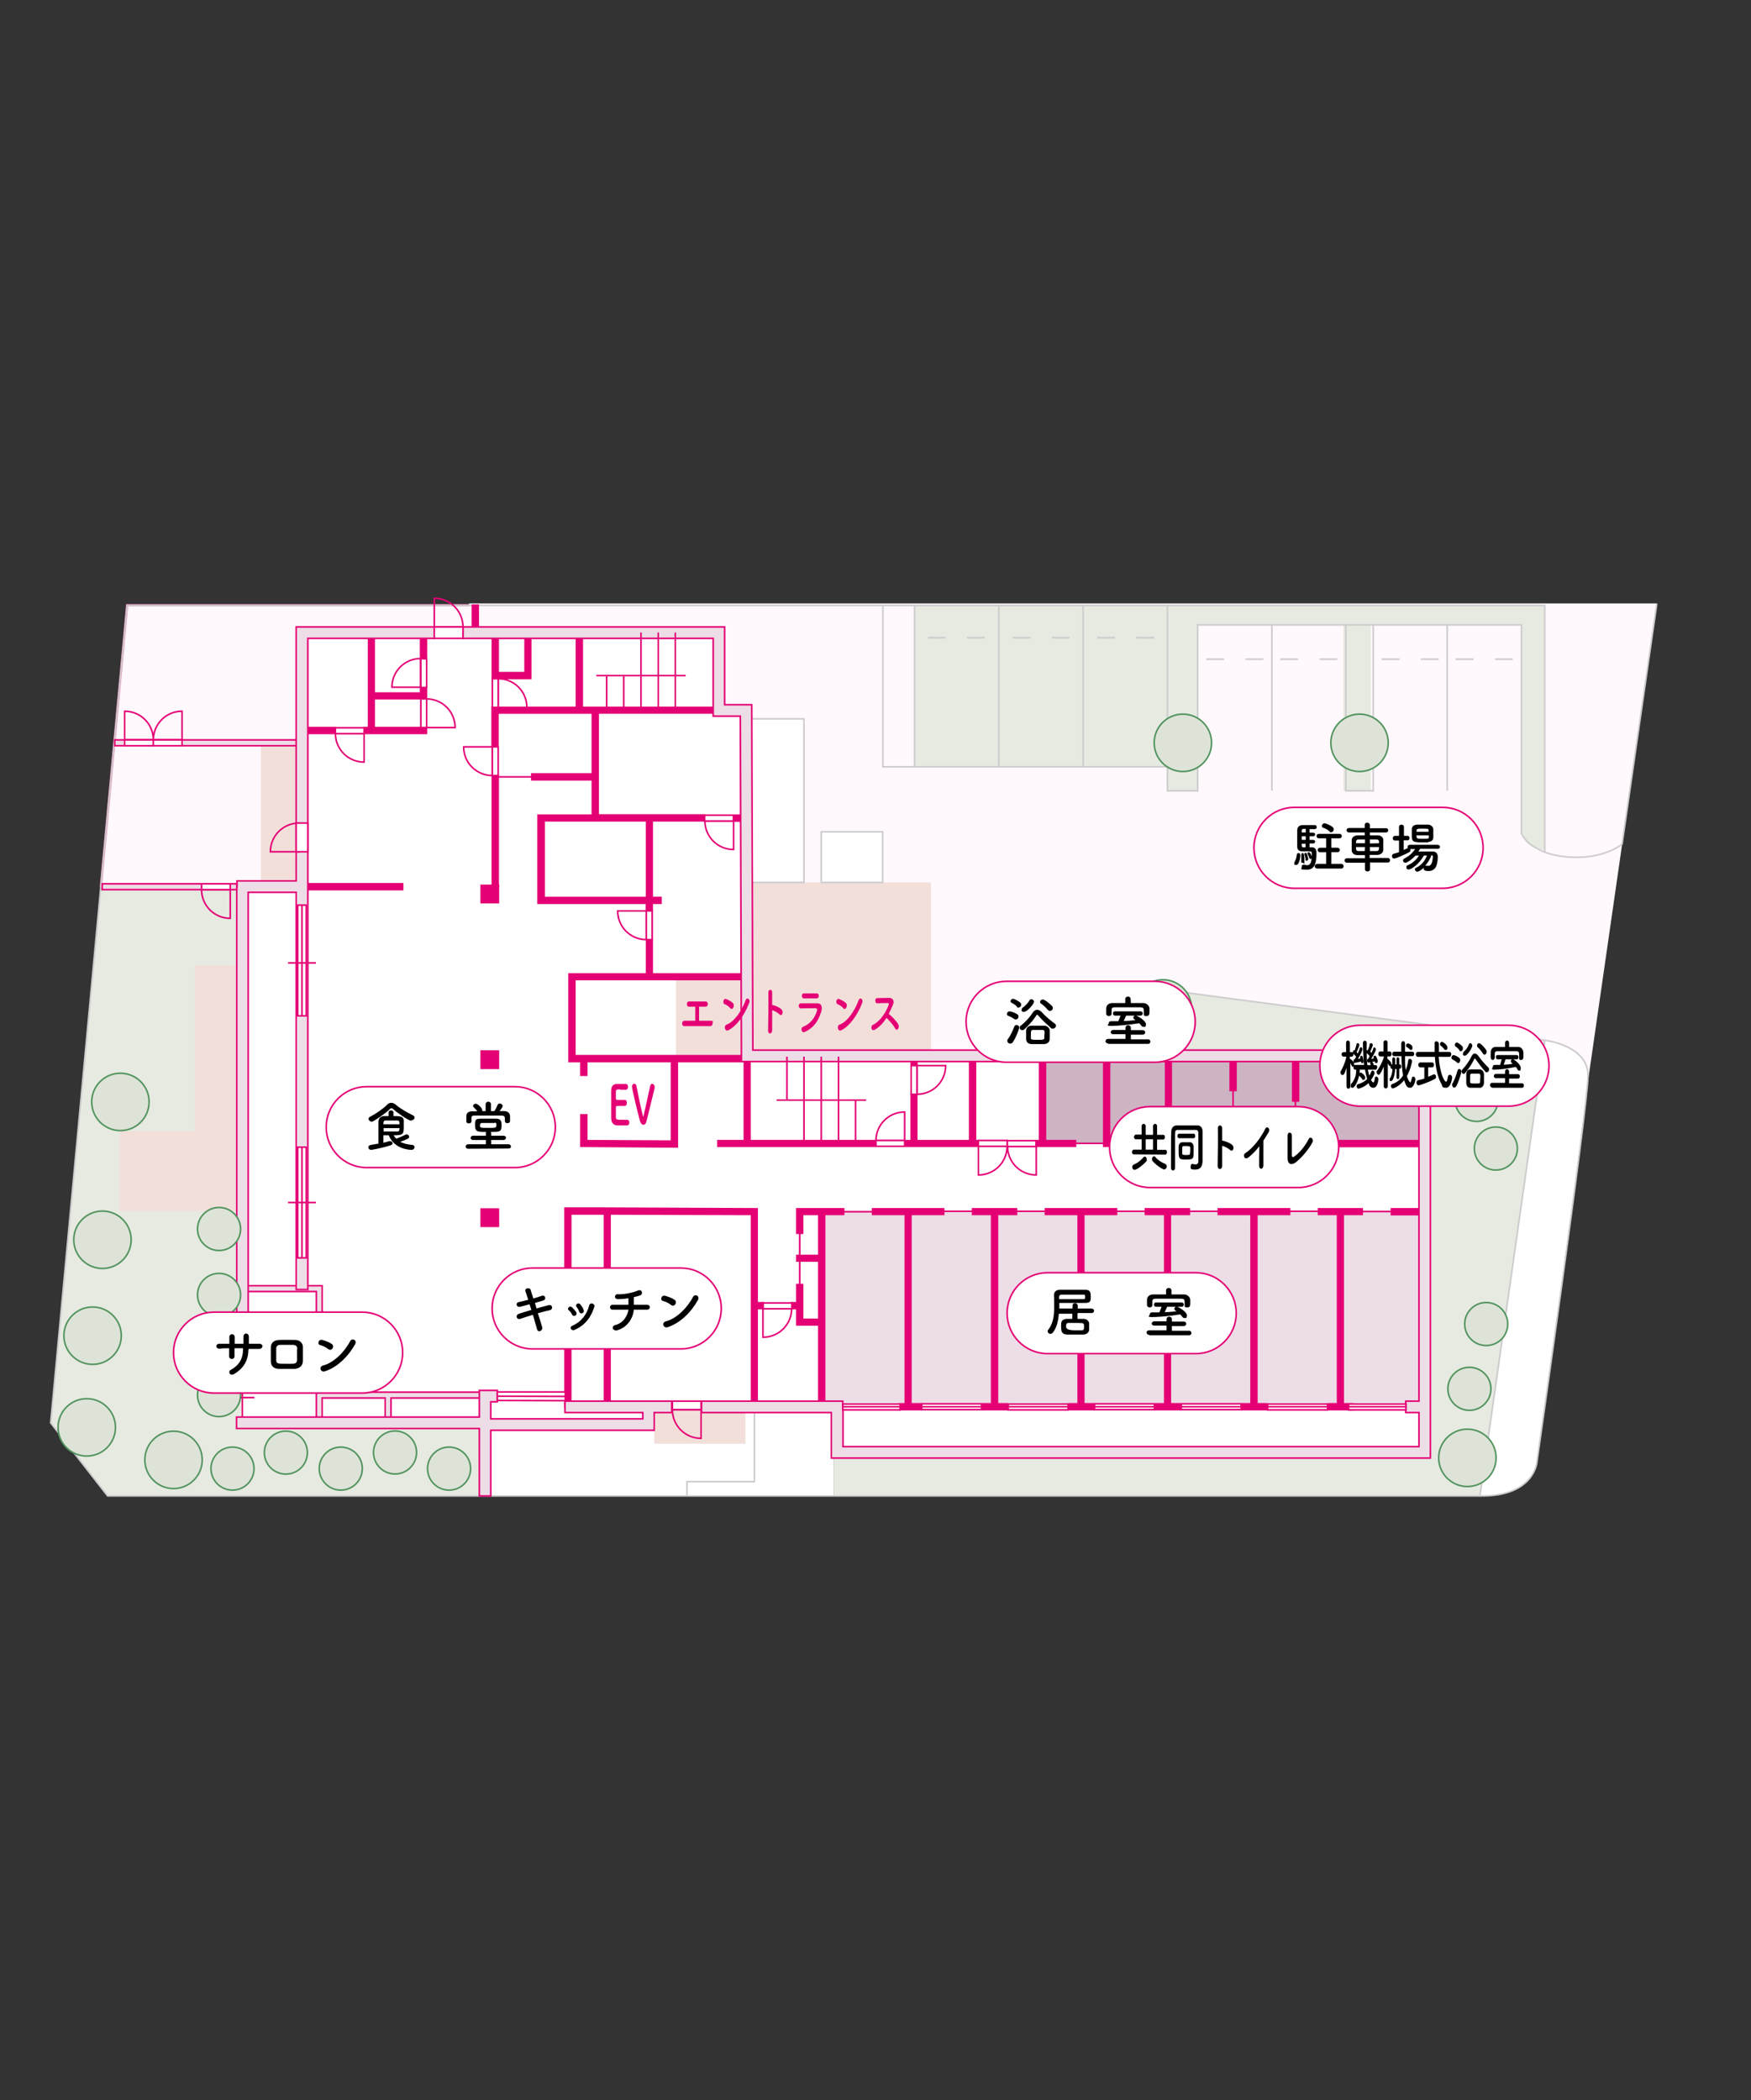 <?xml version="1.0" encoding="utf-8"?>
<!-- Generator: Adobe Illustrator 28.1.0, SVG Export Plug-In . SVG Version: 6.00 Build 0)  -->
<svg version="1.1" id="a" xmlns="http://www.w3.org/2000/svg" xmlns:xlink="http://www.w3.org/1999/xlink" x="0px" y="0px"
	 width="781px" height="937px" viewBox="0 0 781 937" enable-background="new 0 0 781 937" xml:space="preserve">
<rect x="0" y="0" width="781" height="937" fill="#333333" stroke="none"/>
<polygon fill="#FFF8FC" stroke="#F07FB8" stroke-miterlimit="10" points="212,270 56.7,270 45,395.4 212,395.4 "/>
<polygon fill="#FFF8FC" points="739,269.2 690.5,269.2 209.2,269.2 209.2,485.8 707.8,485.8 "/>
<rect x="333" y="320.8" fill="#FFFFFF" width="25" height="80.9"/>
<rect x="366.7" y="371.5" fill="#FFFFFF" width="26.7" height="27.5"/>
<path fill="#FFFFFF" d="M660.1,667.4c24.1,0.3,25.3-15,25.3-15s22.8-160.4,22.8-172.6s-19.3-15.7-19.3-15.7L660,667.4H660.1z"/>
<rect x="216.3" y="627.2" fill="#FFFFFF" width="155.5" height="40.1"/>
<path fill="#E6EAE1" d="M407.9,270v72.1h112.8v10.7h13.5v-74h65v74h12.2v-74h67.2v93c0,0,1.5,7.2,10.4,7.2V270L407.9,270L407.9,270z
	"/>
<rect x="116.4" y="331.4" fill="#F2DFDA" width="18.3" height="64"/>
<polygon fill="#E6EAE1" points="477.9,457.5 511.9,440.5 689,464.1 660.1,667.4 371.8,667.4 371.8,627.2 "/>
<polygon fill="#E6EAE1" points="45,396.9 22.6,634.7 48,667.4 216.3,667.4 216.3,635.6 108.1,635.6 108.1,396.9 "/>
<polygon fill="#FFFFFF" points="134.7,394.9 134.7,282.2 320.7,282.2 320.7,315.6 332.7,315.6 333.3,471.1 635.4,471.1 635.4,627.6 
	216.3,627.6 216.3,634.7 108.1,634.7 108.1,394.9 "/>
<polygon fill="#F2DFDA" points="333,393.7 333,435.7 301.5,435.7 301.5,471.4 333,471.4 383.6,471.4 415.2,471.4 415.2,393.7 "/>
<rect x="291.8" y="629.2" fill="#F2DFDA" width="40.7" height="14.9"/>
<polygon fill="#F2DFDA" points="86.9,430.6 86.9,504.7 53.4,504.7 53.4,540.3 86.9,540.3 107.7,540.3 107.7,504.7 107.7,430.6 "/>
<rect x="366.5" y="540.4" fill="#EDDDE6" width="269.2" height="87.1"/>
<rect x="550.3" y="471.2" fill="#CEB3C3" width="85.3" height="39.1"/>
<rect x="465" y="471.2" fill="#CEB3C3" width="55.7" height="39.1"/>
<rect x="520.7" y="471.2" fill="#CEB3C3" width="29.3" height="33.8"/>
<rect x="374" y="627.2" fill="#FFFFFF" width="261.4" height="20.7"/>
<polygon fill="#FFFFFF" points="459.1,471.1 459.1,457.5 489.8,457.5 489.8,471.4 "/>
<path fill="none" stroke="#CCCBCD" stroke-width="0.7" stroke-miterlimit="10" d="M689,380.1c-8.5-3.1-10.4-8.3-10.4-8.3v-93H534.2
	v74h-13.5V270"/>
<path fill="none" stroke="#CCCBCD" stroke-width="0.7" stroke-miterlimit="10" d="M689,464.1c0,0,19.3,2.2,19.3,15.7
	s-22.8,172.6-22.8,172.6s-1.2,15.3-25.3,15"/>
<line fill="none" stroke="#CCCBCD" stroke-width="0.7" stroke-miterlimit="10" x1="407.9" y1="342.1" x2="407.9" y2="270"/>
<line fill="none" stroke="#CCCBCD" stroke-width="0.7" stroke-miterlimit="10" x1="445.5" y1="342.1" x2="445.5" y2="270"/>
<line fill="none" stroke="#CCCBCD" stroke-width="0.7" stroke-miterlimit="10" x1="483.1" y1="342.1" x2="483.1" y2="270"/>
<line fill="none" stroke="#CCCBCD" stroke-width="0.7" stroke-miterlimit="10" x1="567.3" y1="352.8" x2="567.3" y2="278.8"/>
<line fill="none" stroke="#CCCBCD" stroke-width="0.7" stroke-miterlimit="10" x1="645.5" y1="352.8" x2="645.5" y2="278.8"/>
<polyline fill="none" stroke="#CCCBCD" stroke-width="0.7" stroke-miterlimit="10" points="600.3,278.8 600.3,352.8 612.5,352.8 
	612.5,278.8 "/>
<polyline fill="none" stroke="#CCCBCD" stroke-width="0.7" stroke-miterlimit="10" points="520.7,342.1 393.8,342.1 393.8,270 "/>
<g>
	<line fill="none" stroke="#CCCBCD" stroke-width="0.7" stroke-miterlimit="10" x1="538" y1="294.1" x2="546" y2="294.1"/>
	<line fill="none" stroke="#CCCBCD" stroke-width="0.7" stroke-miterlimit="10" x1="555.5" y1="294.1" x2="563.5" y2="294.1"/>
</g>
<g>
	<line fill="none" stroke="#CCCBCD" stroke-width="0.7" stroke-miterlimit="10" x1="413.9" y1="284.5" x2="421.8" y2="284.5"/>
	<line fill="none" stroke="#CCCBCD" stroke-width="0.7" stroke-miterlimit="10" x1="431.3" y1="284.5" x2="439.3" y2="284.5"/>
</g>
<g>
	<line fill="none" stroke="#CCCBCD" stroke-width="0.7" stroke-miterlimit="10" x1="451.6" y1="284.5" x2="459.6" y2="284.5"/>
	<line fill="none" stroke="#CCCBCD" stroke-width="0.7" stroke-miterlimit="10" x1="469.1" y1="284.5" x2="477.1" y2="284.5"/>
</g>
<g>
	<line fill="none" stroke="#CCCBCD" stroke-width="0.7" stroke-miterlimit="10" x1="489.4" y1="284.5" x2="497.4" y2="284.5"/>
	<line fill="none" stroke="#CCCBCD" stroke-width="0.7" stroke-miterlimit="10" x1="506.8" y1="284.5" x2="514.8" y2="284.5"/>
</g>
<g>
	<line fill="none" stroke="#CCCBCD" stroke-width="0.7" stroke-miterlimit="10" x1="571" y1="294.1" x2="579" y2="294.1"/>
	<line fill="none" stroke="#CCCBCD" stroke-width="0.7" stroke-miterlimit="10" x1="588.5" y1="294.1" x2="596.5" y2="294.1"/>
</g>
<g>
	<line fill="none" stroke="#CCCBCD" stroke-width="0.7" stroke-miterlimit="10" x1="616.3" y1="294.1" x2="624.3" y2="294.1"/>
	<line fill="none" stroke="#CCCBCD" stroke-width="0.7" stroke-miterlimit="10" x1="633.7" y1="294.1" x2="641.7" y2="294.1"/>
</g>
<g>
	<line fill="none" stroke="#CCCBCD" stroke-width="0.7" stroke-miterlimit="10" x1="649.3" y1="294.1" x2="657.3" y2="294.1"/>
	<line fill="none" stroke="#CCCBCD" stroke-width="0.7" stroke-miterlimit="10" x1="666.8" y1="294.1" x2="674.7" y2="294.1"/>
</g>
<polyline fill="none" stroke="#CCCBCD" stroke-width="0.7" stroke-miterlimit="10" points="459.1,471.1 459.1,457.5 489.8,457.5 
	489.8,471.1 "/>
<polyline fill="none" stroke="#CCCBCD" stroke-width="0.7" stroke-miterlimit="10" points="306.4,667.4 306.4,661 336.5,661 
	336.5,627.6 "/>
<path fill="none" stroke="#CCCBCD" stroke-width="0.7" stroke-miterlimit="10" d="M477.9,457.5l34-16.9L689,464.1l-28.9,203.3H48
	l-25.4-32.6l34.1-364.7H689v110.1c2.4,0.9,5.4,1.6,9,2c16.9,1.8,25.5-5.6,25.5-5.6L739,269.3"/>
<line fill="none" stroke="#E40074" stroke-width="0.7" stroke-miterlimit="10" x1="133.4" y1="331.4" x2="51.1" y2="331.4"/>
<line fill="none" stroke="#CCCBCD" stroke-width="0.7" stroke-miterlimit="10" x1="108.1" y1="395.6" x2="45" y2="395.6"/>
<polyline fill="none" stroke="#CCCBCD" stroke-width="0.7" stroke-miterlimit="10" points="333,320.7 358.6,320.7 358.6,393.7 
	333,393.7 "/>
<rect x="366.3" y="371.1" fill="none" stroke="#CCCBCD" stroke-width="0.7" stroke-miterlimit="10" width="27.4" height="22.6"/>
<rect x="134.7" y="394.3" fill="#E40074" stroke="#E40074" stroke-width="0.7" stroke-miterlimit="10" width="44.9" height="2.6"/>
<rect x="620.6" y="539.3" fill="#E40074" stroke="#E40074" stroke-width="0.7" stroke-miterlimit="10" width="13.4" height="2.6"/>
<rect x="576.6" y="471.6" fill="#E40074" stroke="#E40074" stroke-width="0.7" stroke-miterlimit="10" width="2.6" height="19.6"/>
<rect x="569.1" y="508.9" fill="#E40074" stroke="#E40074" stroke-width="0.7" stroke-miterlimit="10" width="66.3" height="2.6"/>
<rect x="548.7" y="471.6" fill="#E40074" stroke="#E40074" stroke-width="0.7" stroke-miterlimit="10" width="2.6" height="14.9"/>
<polygon fill="#E40074" stroke="#E40074" stroke-width="0.7" stroke-miterlimit="10" points="554.8,511.4 548.7,511.4 548.7,499.6 
	551.3,499.6 551.3,508.9 554.8,508.9 "/>
<polygon fill="#E40074" stroke="#E40074" stroke-width="0.7" stroke-miterlimit="10" points="466.3,508.9 466.3,471.6 463.7,471.6 
	463.7,508.9 462.2,508.9 462.2,511.4 479.7,511.4 479.7,508.9 "/>
<polygon fill="#E40074" stroke="#E40074" stroke-width="0.7" stroke-miterlimit="10" points="522.4,511.4 517,511.4 517,508.9 
	519.9,508.9 519.9,471.6 522.4,471.6 "/>
<polygon fill="#E40074" stroke="#E40074" stroke-width="0.7" stroke-miterlimit="10" points="505,511.4 492.3,511.4 492.3,471.6 
	494.9,471.6 494.9,508.9 505,508.9 "/>
<polygon fill="#E40074" stroke="#E40074" stroke-width="0.7" stroke-miterlimit="10" points="334.5,508.9 334.5,473.6 334.5,472.3 
	334.5,471 256.4,471 256.4,437 333,437 333,434.5 290.9,434.5 290.9,419.2 288.4,419.2 288.4,434.5 253.8,434.5 253.8,473.6 
	259.1,473.6 259.1,479.7 261.7,479.7 261.7,473.6 299.5,473.6 299.5,509.1 261.7,508.9 261.7,497.4 259.1,497.4 259.1,511.4 
	302.1,511.7 302.1,473.6 332,473.6 332,508.9 320.2,508.9 320.2,511.4 332,511.4 333.3,511.4 390.7,511.4 390.7,508.9 "/>
<polygon fill="#E40074" stroke="#E40074" stroke-width="0.7" stroke-miterlimit="10" points="236.7,302.7 219.6,302.7 219.6,282.2 
	222.2,282.2 222.2,300.1 234.2,300.1 234.2,282.2 236.7,282.2 "/>
<g>
	<rect x="219.6" y="346" fill="#E40074" stroke="#E40074" stroke-width="0.7" stroke-miterlimit="10" width="2.6" height="49.5"/>
	<path fill="#E40074" stroke="#E40074" stroke-width="0.7" stroke-miterlimit="10" d="M332.7,318.2v-2.6h-73v-31.9h-2.6v31.9h-37.6
		v17.6h2.6v-15.1h42.1v27.2h-27v2.6h27v15.8H240V403h48.3v3.4h2.6V403h3.9v-2.6h-3.9v-34.2h23.4v-2.6h-47.5v-45.5h65.8L332.7,318.2z
		 M288.4,366.2v34.2h-45.7v-34.2H288.4z"/>
</g>
<rect x="210.7" y="270" fill="#E40074" stroke="#E40074" stroke-width="0.7" stroke-miterlimit="10" width="2.6" height="11.9"/>
<polygon fill="#E40074" stroke="#E40074" stroke-width="0.7" stroke-miterlimit="10" points="435.1,508.9 435.1,471.1 432.5,471.1 
	432.5,508.9 408.9,508.9 408.9,488.2 406.4,488.2 406.4,508.9 403.4,508.9 403.4,511.4 406.4,511.4 435.1,511.4 436.4,511.4 
	436.4,508.9 "/>
<rect x="406.4" y="472.3" fill="#E40074" stroke="#E40074" stroke-width="0.7" stroke-miterlimit="10" width="2.6" height="3.1"/>
<polygon fill="#E40074" stroke="#E40074" stroke-width="0.7" stroke-miterlimit="10" points="340.4,581.2 337.7,581.2 337.7,539.3 
	269.6,539 269.6,539 252,539 252,627.6 254.6,627.6 254.6,541.6 269.6,541.6 269.6,627.3 272.1,627.3 272.1,541.6 335.2,541.8 
	335.2,627.3 337.7,627.3 337.7,583.8 340.4,583.8 "/>
<rect x="327.1" y="363.7" fill="#E40074" stroke="#E40074" stroke-width="0.7" stroke-miterlimit="10" width="5.8" height="2.6"/>
<polygon fill="#E40074" stroke="#E40074" stroke-width="0.7" stroke-miterlimit="10" points="376.3,539.3 355.4,539.3 355.4,550.2 
	358,550.2 358,541.8 365.2,541.8 365.2,560.1 355.4,560.1 355.4,562.6 365.2,562.6 365.2,588.6 358,588.6 358,573.1 355.4,573.1 
	355.4,581.2 353.1,581.2 353.1,583.8 355.4,583.8 355.4,591.1 365.2,591.1 365.2,627.3 367.8,627.3 367.8,541.8 376.3,541.8 "/>
<polygon fill="#EDDDE6" stroke="#E40074" stroke-width="0.7" stroke-miterlimit="10" points="216.3,621.1 143.7,621.1 143.7,573.6 
	108.1,573.6 108.1,576.2 141.1,576.2 141.1,634.7 143.7,634.7 143.7,623.7 171.8,623.7 171.8,634.7 174.4,634.7 174.4,623.7 
	216.3,623.7 "/>
<rect x="214.6" y="468.9" fill="#E40074" stroke="#E40074" stroke-width="0.7" stroke-miterlimit="10" width="7.7" height="7.7"/>
<rect x="214.6" y="395" fill="#E40074" stroke="#E40074" stroke-width="0.7" stroke-miterlimit="10" width="7.7" height="7.7"/>
<rect x="214.6" y="539.4" fill="#E40074" stroke="#E40074" stroke-width="0.7" stroke-miterlimit="10" width="7.7" height="7.7"/>
<polygon fill="#E40074" stroke="#E40074" stroke-width="0.7" stroke-miterlimit="10" points="420.9,541.8 420.9,539.3 389.2,539.3 
	389.2,541.8 403.8,541.8 403.8,626.3 401.4,626.3 401.4,628.9 410.8,628.9 410.8,626.3 406.3,626.3 406.3,541.8 "/>
<polygon fill="#E40074" stroke="#E40074" stroke-width="0.7" stroke-miterlimit="10" points="453.4,541.8 453.4,539.3 433.8,539.3 
	433.8,541.8 442.3,541.8 442.3,626.3 438.2,626.3 438.2,628.9 449.4,628.9 449.4,626.3 444.9,626.3 444.9,541.8 "/>
<polygon fill="#E40074" stroke="#E40074" stroke-width="0.7" stroke-miterlimit="10" points="498,541.8 498,539.3 466.3,539.3 
	466.3,541.8 480.9,541.8 480.9,626.3 476.7,626.3 476.7,628.9 487.9,628.9 487.9,626.3 483.4,626.3 483.4,541.8 "/>
<polygon fill="#E40074" stroke="#E40074" stroke-width="0.7" stroke-miterlimit="10" points="530.5,541.8 530.5,539.3 510.9,539.3 
	510.9,541.8 519.5,541.8 519.5,626.3 515.3,626.3 515.3,628.9 526.5,628.9 526.5,626.3 522,626.3 522,541.8 "/>
<polygon fill="#E40074" stroke="#E40074" stroke-width="0.7" stroke-miterlimit="10" points="575.2,541.8 575.2,539.3 543.4,539.3 
	543.4,541.8 558,541.8 558,626.3 553.9,626.3 553.9,628.9 565,628.9 565,626.3 560.6,626.3 560.6,541.8 "/>
<rect x="187.6" y="283.5" fill="#E40074" stroke="#E40074" stroke-width="0.7" stroke-miterlimit="10" width="2.6" height="10.3"/>
<polygon fill="#E40074" stroke="#E40074" stroke-width="0.7" stroke-miterlimit="10" points="166.9,283.5 166.9,309.2 187.6,309.2 
	187.6,306.6 190.2,306.6 190.2,311.7 166.9,311.7 166.9,324.6 169.3,324.6 190.2,324.6 190.2,327.2 169.3,327.2 164.4,327.2 
	162.3,327.2 162.3,324.6 164.4,324.6 164.4,283.5 "/>
<rect x="136" y="324.6" fill="#E40074" stroke="#E40074" stroke-width="0.7" stroke-miterlimit="10" width="13.6" height="2.6"/>
<polygon fill="#E40074" stroke="#E40074" stroke-width="0.7" stroke-miterlimit="10" points="607.6,541.8 607.6,539.3 588.1,539.3 
	588.1,541.8 596.6,541.8 596.6,626.3 592.4,626.3 592.4,628.9 603.3,628.9 603.3,626.3 599.1,626.3 599.1,541.8 "/>
<polygon fill="#EDDDE6" stroke="#E40074" stroke-width="0.7" stroke-miterlimit="10" points="335.8,468.5 335.3,314.4 323.2,314.4 
	323.2,279.7 206.5,279.7 206.5,284.8 318.1,284.8 318.1,319.5 330.2,319.5 330.7,473.6 632.9,473.6 632.9,607.3 632.9,625.1 
	627,625.1 627,630.2 632.9,630.2 632.9,645.4 376,645.4 376,627.2 375.9,627.2 375.9,625.1 312.9,625.1 312.9,630.2 370.8,630.2 
	370.8,650.5 638,650.5 638,630.2 638,607.3 638,468.5 "/>
<polygon fill="#EDDDE6" stroke="#E40074" stroke-width="0.7" stroke-miterlimit="10" points="299.6,625.1 252,625.1 252,630.2 
	286.7,630.2 286.7,633 218.9,633 218.9,625.4 221.8,625.4 221.8,620.3 213.8,620.3 213.8,631.2 213.8,631.2 213.8,632.2 
	105.5,632.2 105.5,637.3 213.8,637.3 213.8,667.4 218.9,667.4 218.9,638.1 291.8,638.1 291.8,630.2 299.6,630.2 "/>
<polygon fill="#EDDDE6" stroke="#E40074" stroke-width="0.7" stroke-miterlimit="10" points="132.1,279.7 132.1,393 105.7,393 
	105.7,395.6 105.6,395.6 105.6,613.8 110.7,613.8 110.7,398.1 132.1,398.1 132.1,575.3 137.3,575.3 137.3,284.8 193.7,284.8 
	193.7,279.7 "/>
<rect x="45.6" y="394.3" fill="#EDDDE6" stroke="#E40074" stroke-width="0.7" stroke-miterlimit="10" width="60" height="2.6"/>
<rect x="51.2" y="330.1" fill="#EDDDE6" stroke="#E40074" stroke-width="0.7" stroke-miterlimit="10" width="80.9" height="2.6"/>
<g>
	<path fill="#FFFFFF" stroke="#E40074" stroke-width="0.7" stroke-miterlimit="10" d="M353.1,583.8c0,7.1-5.7,12.8-12.8,12.8v-12.8
		H353.1z"/>
	<rect x="340.4" y="581.3" fill="#FFFFFF" stroke="#E40074" stroke-width="0.7" stroke-miterlimit="10" width="12.8" height="2.6"/>
</g>
<g>
	<path fill="none" stroke="#E40074" stroke-width="0.7" stroke-miterlimit="10" d="M299.9,628.9c0,7.1,5.7,12.8,12.8,12.8v-12.8
		H299.9z"/>
	<rect x="299.9" y="625.1" fill="#FFFFFF" stroke="#E40074" stroke-width="0.7" stroke-miterlimit="10" width="12.8" height="3.8"/>
</g>
<g>
	<path fill="#FFFFFF" stroke="#E40074" stroke-width="0.7" stroke-miterlimit="10" d="M149.6,327.2c0,7.1,5.7,12.8,12.8,12.8v-12.8
		H149.6z"/>
	<rect x="149.6" y="324.7" fill="#FFFFFF" stroke="#E40074" stroke-width="0.7" stroke-miterlimit="10" width="12.8" height="2.6"/>
</g>
<g>
	<path fill="#FFFFFF" stroke="#E40074" stroke-width="0.7" stroke-miterlimit="10" d="M187.6,293.8c-7.1,0-12.8,5.7-12.8,12.8h12.8
		V293.8z"/>
	<rect x="187.7" y="293.9" fill="#FFFFFF" stroke="#E40074" stroke-width="0.7" stroke-miterlimit="10" width="2.6" height="12.8"/>
</g>
<g>
	<path fill="none" stroke="#E40074" stroke-width="0.7" stroke-miterlimit="10" d="M206.5,279.7c0-7.1-5.7-12.8-12.8-12.8v12.8
		H206.5z"/>
	<rect x="193.7" y="279.7" fill="#FFFFFF" stroke="#E40074" stroke-width="0.7" stroke-miterlimit="10" width="12.8" height="5.1"/>
</g>
<g>
	<path fill="none" stroke="#E40074" stroke-width="0.7" stroke-miterlimit="10" d="M133.4,367.2c-7.1,0-12.8,5.7-12.8,12.8h12.8
		V367.2z"/>
	<rect x="132.1" y="367.2" fill="#FFFFFF" stroke="#E40074" stroke-width="0.7" stroke-miterlimit="10" width="5.2" height="12.8"/>
</g>
<g>
	<path fill="none" stroke="#E40074" stroke-width="0.7" stroke-miterlimit="10" d="M89.9,396.9c0,7.1,5.7,12.8,12.8,12.8v-12.8H89.9
		z"/>
	<rect x="89.9" y="394.3" fill="#FFFFFF" stroke="#E40074" stroke-width="0.7" stroke-miterlimit="10" width="12.8" height="2.6"/>
</g>
<g>
	<path fill="#FFFFFF" stroke="#E40074" stroke-width="0.7" stroke-miterlimit="10" d="M190.2,311.8c7.1,0,12.8,5.7,12.8,12.8h-12.8
		V311.8z"/>
	<rect x="187.7" y="311.8" fill="#FFFFFF" stroke="#E40074" stroke-width="0.7" stroke-miterlimit="10" width="2.6" height="12.8"/>
</g>
<g>
	<path fill="#FFFFFF" stroke="#E40074" stroke-width="0.7" stroke-miterlimit="10" d="M219.6,346c-7.1,0-12.8-5.7-12.8-12.8h12.8
		V346z"/>
	<rect x="219.6" y="333.2" fill="#FFFFFF" stroke="#E40074" stroke-width="0.7" stroke-miterlimit="10" width="2.6" height="12.8"/>
</g>
<g>
	<path fill="#FFFFFF" stroke="#E40074" stroke-width="0.7" stroke-miterlimit="10" d="M222.2,302.8c7.1,0,12.8,5.7,12.8,12.8h-12.8
		V302.8z"/>
	<rect x="219.6" y="302.8" fill="#FFFFFF" stroke="#E40074" stroke-width="0.7" stroke-miterlimit="10" width="2.6" height="12.8"/>
</g>
<g>
	<path fill="#FFFFFF" stroke="#E40074" stroke-width="0.7" stroke-miterlimit="10" d="M314.4,366.2c0,7.1,5.7,12.8,12.8,12.8v-12.8
		H314.4z"/>
	<rect x="314.3" y="363.7" fill="#FFFFFF" stroke="#E40074" stroke-width="0.7" stroke-miterlimit="10" width="12.8" height="2.6"/>
</g>
<g>
	<path fill="#FFFFFF" stroke="#E40074" stroke-width="0.7" stroke-miterlimit="10" d="M288.3,419.2c-7.1,0-12.8-5.7-12.8-12.8h12.8
		V419.2z"/>
	<rect x="288.3" y="406.4" fill="#FFFFFF" stroke="#E40074" stroke-width="0.7" stroke-miterlimit="10" width="2.6" height="12.8"/>
</g>
<g>
	<g>
		<path fill="none" stroke="#E40074" stroke-width="0.7" stroke-miterlimit="10" d="M68.4,330.1c0-7.1-5.7-12.8-12.8-12.8v12.8H68.4
			z"/>
		<rect x="55.6" y="330.1" fill="#FFFFFF" stroke="#E40074" stroke-width="0.7" stroke-miterlimit="10" width="12.8" height="2.6"/>
	</g>
	<g>
		<path fill="none" stroke="#E40074" stroke-width="0.7" stroke-miterlimit="10" d="M68.4,330.1c0-7.1,5.7-12.8,12.8-12.8v12.8H68.4
			z"/>
		<rect x="68.4" y="330.1" fill="#FFFFFF" stroke="#E40074" stroke-width="0.7" stroke-miterlimit="10" width="12.8" height="2.6"/>
	</g>
</g>
<g>
	<g>
		
			<rect x="375.9" y="626.4" fill="#FFFFFF" stroke="#E40074" stroke-width="0.7" stroke-miterlimit="10" width="25.6" height="2.6"/>
		<line fill="none" stroke="#E40074" stroke-width="0.7" stroke-miterlimit="10" x1="375.9" y1="627.6" x2="401.4" y2="627.6"/>
	</g>
	<g>
		
			<rect x="411.1" y="626.3" fill="#FFFFFF" stroke="#E40074" stroke-width="0.7" stroke-miterlimit="10" width="26.7" height="2.6"/>
		<line fill="none" stroke="#E40074" stroke-width="0.7" stroke-miterlimit="10" x1="411.1" y1="627.6" x2="437.8" y2="627.6"/>
	</g>
	<g>
		
			<rect x="449.7" y="626.4" fill="#FFFFFF" stroke="#E40074" stroke-width="0.7" stroke-miterlimit="10" width="26.7" height="2.6"/>
		<line fill="none" stroke="#E40074" stroke-width="0.7" stroke-miterlimit="10" x1="449.7" y1="627.6" x2="476.4" y2="627.6"/>
	</g>
	<g>
		
			<rect x="488.2" y="626.3" fill="#FFFFFF" stroke="#E40074" stroke-width="0.7" stroke-miterlimit="10" width="26.7" height="2.6"/>
		<line fill="none" stroke="#E40074" stroke-width="0.7" stroke-miterlimit="10" x1="488.3" y1="627.6" x2="515" y2="627.6"/>
	</g>
	<g>
		
			<rect x="526.9" y="626.3" fill="#FFFFFF" stroke="#E40074" stroke-width="0.7" stroke-miterlimit="10" width="26.7" height="2.6"/>
		<line fill="none" stroke="#E40074" stroke-width="0.7" stroke-miterlimit="10" x1="526.8" y1="627.6" x2="553.6" y2="627.6"/>
	</g>
	<g>
		
			<rect x="565.4" y="626.4" fill="#FFFFFF" stroke="#E40074" stroke-width="0.7" stroke-miterlimit="10" width="26.7" height="2.6"/>
		<line fill="none" stroke="#E40074" stroke-width="0.7" stroke-miterlimit="10" x1="565.4" y1="627.6" x2="592.1" y2="627.6"/>
	</g>
	<g>
		
			<rect x="601.5" y="626.4" fill="#FFFFFF" stroke="#E40074" stroke-width="0.7" stroke-miterlimit="10" width="25.6" height="2.6"/>
		<line fill="none" stroke="#E40074" stroke-width="0.7" stroke-miterlimit="10" x1="601.5" y1="627.6" x2="627" y2="627.6"/>
	</g>
</g>
<g>
	<line fill="none" stroke="#E40074" stroke-width="0.7" stroke-miterlimit="10" x1="621.2" y1="540.5" x2="606.6" y2="540.5"/>
	<line fill="none" stroke="#E40074" stroke-width="0.7" stroke-miterlimit="10" x1="589.2" y1="540.4" x2="574.6" y2="540.4"/>
	<line fill="none" stroke="#E40074" stroke-width="0.7" stroke-miterlimit="10" x1="545.1" y1="540.4" x2="530.5" y2="540.4"/>
	<line fill="none" stroke="#E40074" stroke-width="0.7" stroke-miterlimit="10" x1="512.1" y1="540.4" x2="497.5" y2="540.4"/>
	<line fill="none" stroke="#E40074" stroke-width="0.7" stroke-miterlimit="10" x1="467.4" y1="540.4" x2="452.8" y2="540.4"/>
	<line fill="none" stroke="#E40074" stroke-width="0.7" stroke-miterlimit="10" x1="434.9" y1="540.4" x2="420.3" y2="540.4"/>
	<line fill="none" stroke="#E40074" stroke-width="0.7" stroke-miterlimit="10" x1="390.9" y1="540.6" x2="376.3" y2="540.6"/>
</g>
<line fill="none" stroke="#E40074" stroke-width="0.7" stroke-miterlimit="10" x1="569.4" y1="510.1" x2="554.8" y2="510.1"/>
<line fill="none" stroke="#E40074" stroke-width="0.7" stroke-miterlimit="10" x1="550" y1="505" x2="521.8" y2="505"/>
<line fill="none" stroke="#E40074" stroke-width="0.7" stroke-miterlimit="10" x1="517" y1="510.1" x2="502.4" y2="510.1"/>
<line fill="none" stroke="#E40074" stroke-width="0.7" stroke-miterlimit="10" x1="493.7" y1="510.1" x2="479.1" y2="510.1"/>
<line fill="none" stroke="#E40074" stroke-width="0.7" stroke-miterlimit="10" x1="237.3" y1="346.6" x2="222.2" y2="346.6"/>
<line fill="none" stroke="#E40074" stroke-width="0.7" stroke-miterlimit="10" x1="577.8" y1="510.4" x2="577.8" y2="490.2"/>
<line fill="none" stroke="#E40074" stroke-width="0.7" stroke-miterlimit="10" x1="550" y1="503.7" x2="550" y2="483.5"/>
<line fill="none" stroke="#E40074" stroke-width="0.7" stroke-miterlimit="10" x1="356.7" y1="575.6" x2="356.7" y2="548.9"/>
<g>
	<g>
		<path fill="#FFFFFF" stroke="#E40074" stroke-width="0.7" stroke-miterlimit="10" d="M449.4,511.4c0,7.1,5.7,12.8,12.8,12.8v-12.8
			L449.4,511.4L449.4,511.4z"/>
		
			<rect x="449.3" y="508.9" fill="#FFFFFF" stroke="#E40074" stroke-width="0.7" stroke-miterlimit="10" width="12.8" height="2.6"/>
	</g>
	<g>
		<path fill="#FFFFFF" stroke="#E40074" stroke-width="0.7" stroke-miterlimit="10" d="M449.2,511.4c0,7.1-5.7,12.8-12.8,12.8v-12.8
			L449.2,511.4L449.2,511.4z"/>
		
			<rect x="436.4" y="508.8" fill="#FFFFFF" stroke="#E40074" stroke-width="0.7" stroke-miterlimit="10" width="12.8" height="2.6"/>
	</g>
</g>
<g>
	<path fill="#FFFFFF" stroke="#E40074" stroke-width="0.7" stroke-miterlimit="10" d="M390.7,508.9c0-7.1,5.7-12.8,12.8-12.8v12.8
		H390.7z"/>
	<rect x="390.7" y="508.8" fill="#FFFFFF" stroke="#E40074" stroke-width="0.7" stroke-miterlimit="10" width="12.8" height="2.6"/>
</g>
<g>
	<path fill="#FFFFFF" stroke="#E40074" stroke-width="0.7" stroke-miterlimit="10" d="M409,488.2c7.1,0,12.8-5.7,12.8-12.8H409
		V488.2z"/>
	<rect x="406.4" y="475.4" fill="#FFFFFF" stroke="#E40074" stroke-width="0.7" stroke-miterlimit="10" width="2.6" height="12.8"/>
</g>
<g>
	<line fill="none" stroke="#E40074" stroke-width="0.7" stroke-miterlimit="10" x1="305.8" y1="301.4" x2="266" y2="301.4"/>
	<g>
		<line fill="none" stroke="#E40074" stroke-width="0.7" stroke-miterlimit="10" x1="293.6" y1="282.2" x2="293.6" y2="316.7"/>
		<line fill="none" stroke="#E40074" stroke-width="0.7" stroke-miterlimit="10" x1="301.2" y1="282.2" x2="301.2" y2="316.7"/>
		<line fill="none" stroke="#E40074" stroke-width="0.7" stroke-miterlimit="10" x1="285.9" y1="282.2" x2="285.9" y2="316.7"/>
		<line fill="none" stroke="#E40074" stroke-width="0.7" stroke-miterlimit="10" x1="278.2" y1="301.1" x2="278.2" y2="316.7"/>
		<line fill="none" stroke="#E40074" stroke-width="0.7" stroke-miterlimit="10" x1="270.6" y1="301.1" x2="270.6" y2="316.7"/>
	</g>
</g>
<g>
	<rect x="132.8" y="403.8" fill="#FFFFFF" stroke="#E40074" stroke-width="0.7" stroke-miterlimit="10" width="3.8" height="49.4"/>
	<line fill="none" stroke="#E40074" stroke-width="0.7" stroke-miterlimit="10" x1="134.7" y1="403.8" x2="134.7" y2="453.2"/>
</g>
<g>
	<rect x="132.8" y="511.8" fill="#FFFFFF" stroke="#E40074" stroke-width="0.7" stroke-miterlimit="10" width="3.8" height="49.4"/>
	<line fill="none" stroke="#E40074" stroke-width="0.7" stroke-miterlimit="10" x1="134.7" y1="511.8" x2="134.7" y2="561.2"/>
</g>
<g>
	<polygon fill="#FFFFFF" stroke="#E40074" stroke-width="0.7" stroke-miterlimit="10" points="252.1,624.9 252.1,621 221.8,621 
		221.8,624.8 	"/>
	<line fill="none" stroke="#E40074" stroke-width="0.7" stroke-miterlimit="10" x1="221.8" y1="622.9" x2="252.1" y2="623"/>
</g>
<line fill="none" stroke="#E40074" stroke-width="0.7" stroke-miterlimit="10" x1="108.1" y1="613.8" x2="108.1" y2="632.2"/>
<g>
	<line fill="none" stroke="#E40074" stroke-width="0.7" stroke-miterlimit="10" x1="346.4" y1="490.8" x2="386.3" y2="490.8"/>
	<g>
		<line fill="none" stroke="#E40074" stroke-width="0.7" stroke-miterlimit="10" x1="358.6" y1="510.1" x2="358.6" y2="471.4"/>
		<line fill="none" stroke="#E40074" stroke-width="0.7" stroke-miterlimit="10" x1="351" y1="490.7" x2="351" y2="471.4"/>
		<line fill="none" stroke="#E40074" stroke-width="0.7" stroke-miterlimit="10" x1="366.3" y1="510.1" x2="366.3" y2="471.4"/>
		<line fill="none" stroke="#E40074" stroke-width="0.7" stroke-miterlimit="10" x1="374" y1="510.1" x2="374" y2="471.4"/>
		<line fill="none" stroke="#E40074" stroke-width="0.7" stroke-miterlimit="10" x1="381.6" y1="510.1" x2="381.6" y2="490.7"/>
	</g>
</g>
<line fill="none" stroke="#E40074" stroke-width="0.7" stroke-miterlimit="10" x1="128.5" y1="429.6" x2="140.9" y2="429.6"/>
<line fill="none" stroke="#E40074" stroke-width="0.7" stroke-miterlimit="10" x1="101" y1="623.5" x2="113.5" y2="623.5"/>
<line fill="none" stroke="#E40074" stroke-width="0.7" stroke-miterlimit="10" x1="128.5" y1="536.5" x2="140.9" y2="536.5"/>
<circle fill="#DEE3D8" stroke="#51935D" stroke-width="0.7" stroke-miterlimit="10" cx="679.4" cy="473.6" r="9.6"/>
<circle fill="#DEE3D8" stroke="#51935D" stroke-width="0.7" stroke-miterlimit="10" cx="658.6" cy="490.7" r="9.6"/>
<circle fill="#DEE3D8" stroke="#51935D" stroke-width="0.7" stroke-miterlimit="10" cx="667.2" cy="512.4" r="9.6"/>
<circle fill="#DEE3D8" stroke="#51935D" stroke-width="0.7" stroke-miterlimit="10" cx="662.9" cy="590.7" r="9.6"/>
<circle fill="#DEE3D8" stroke="#51935D" stroke-width="0.7" stroke-miterlimit="10" cx="655.4" cy="619.6" r="9.6"/>
<circle fill="#DEE3D8" stroke="#51935D" stroke-width="0.7" stroke-miterlimit="10" cx="654.5" cy="650.4" r="12.8"/>
<circle fill="#DEE3D8" stroke="#51935D" stroke-width="0.7" stroke-miterlimit="10" cx="200.3" cy="655.2" r="9.6"/>
<circle fill="#DEE3D8" stroke="#51935D" stroke-width="0.7" stroke-miterlimit="10" cx="152" cy="655.2" r="9.6"/>
<circle fill="#DEE3D8" stroke="#51935D" stroke-width="0.7" stroke-miterlimit="10" cx="103.7" cy="655.2" r="9.6"/>
<circle fill="#DEE3D8" stroke="#51935D" stroke-width="0.7" stroke-miterlimit="10" cx="97.7" cy="622.4" r="9.6"/>
<circle fill="#DEE3D8" stroke="#51935D" stroke-width="0.7" stroke-miterlimit="10" cx="97.7" cy="577.7" r="9.6"/>
<circle fill="#DEE3D8" stroke="#51935D" stroke-width="0.7" stroke-miterlimit="10" cx="97.7" cy="548.3" r="9.6"/>
<circle fill="#DEE3D8" stroke="#51935D" stroke-width="0.7" stroke-miterlimit="10" cx="176.2" cy="648" r="9.6"/>
<ellipse transform="matrix(3.327789e-02 -0.999 0.999 3.327789e-02 -524.094 754.165)" fill="#DEE3D8" stroke="#51935D" stroke-width="0.7" stroke-miterlimit="10" cx="127.8" cy="648" rx="9.6" ry="9.6"/>
<circle fill="#DEE3D8" stroke="#51935D" stroke-width="0.7" stroke-miterlimit="10" cx="45.7" cy="553.1" r="12.8"/>
<circle fill="#DEE3D8" stroke="#51935D" stroke-width="0.7" stroke-miterlimit="10" cx="53.7" cy="491.6" r="12.8"/>
<circle fill="#DEE3D8" stroke="#51935D" stroke-width="0.7" stroke-miterlimit="10" cx="77.4" cy="651.3" r="12.8"/>
<circle fill="#DEE3D8" stroke="#51935D" stroke-width="0.7" stroke-miterlimit="10" cx="38.7" cy="636.8" r="12.8"/>
<circle fill="#DEE3D8" stroke="#51935D" stroke-width="0.7" stroke-miterlimit="10" cx="41.3" cy="595.9" r="12.8"/>
<circle fill="#DEE3D8" stroke="#51935D" stroke-width="0.7" stroke-miterlimit="10" cx="518.7" cy="449.9" r="12.8"/>
<circle fill="#DEE3D8" stroke="#51935D" stroke-width="0.7" stroke-miterlimit="10" cx="606.4" cy="331.4" r="12.8"/>
<circle fill="#DEE3D8" stroke="#51935D" stroke-width="0.7" stroke-miterlimit="10" cx="527.6" cy="331.4" r="12.8"/>
<g>
	<path fill="#FEFEFE" stroke="#E40074" stroke-width="0.7" stroke-miterlimit="10" d="M237.5,565.7h66.2c9.9,0,18,8.1,18,18v0.1
		c0,9.9-8.1,18-18,18h-66.2c-9.9,0-18-8.1-18-18v-0.1C219.5,573.8,227.6,565.7,237.5,565.7z"/>
	<g>
		<path d="M239.2,583.8c1.9-0.6,3.9-1.1,5.4-1.5c1.9-0.5,2.2,1.8,0.7,2.2c-1.4,0.3-3.3,0.8-5.4,1.4c0.8,2.4,1.5,4.7,1.9,6.1
			c0.3,0.9-0.2,1.5-0.8,1.8s-1.3,0-1.5-0.9c-0.4-1.5-1.1-3.8-1.8-6.3c-2.1,0.6-4.2,1.3-5.7,1.8c-1.6,0.5-2.3-1.7-0.5-2.3
			c1.4-0.4,3.4-1.1,5.5-1.7c-0.3-0.8-0.5-1.7-0.8-2.5c-1.5,0.4-3,0.8-4.2,1.1c-1.7,0.4-2.2-1.8-0.6-2.1c1.3-0.3,2.7-0.6,4.2-1
			c-0.5-1.5-0.9-2.9-1.2-3.7c-0.6-1.6,1.9-2,2.3-0.7c0.2,0.9,0.7,2.2,1.2,3.8c1.4-0.4,2.7-0.8,3.8-1.2c1.6-0.5,2.1,1.7,0.6,2.1
			c-1.1,0.3-2.4,0.7-3.7,1.1l0.7,2.4L239.2,583.8z"/>
		<path d="M255.1,586.4c-0.3-0.7-0.8-1.4-1.4-1.8c-1-0.8,0.4-2.4,1.5-1.3c0.6,0.6,1.3,1.3,1.8,2.1
			C257.8,586.7,255.8,587.9,255.1,586.4L255.1,586.4z M254.6,592.9c-0.2-0.5,0-1.2,0.6-1.4c4-1.7,6.6-5.1,7.6-9.1
			c0.4-1.6,2.7-0.8,2.3,0.6c-1.4,4.5-4,8.2-8.8,10.3c-0.8,0.4-1.4,0-1.7-0.5L254.6,592.9z M258.3,585.1c-0.2-0.7-0.7-1.5-1.1-2
			c-0.9-1,0.7-2.3,1.7-1.1c0.6,0.7,1.1,1.5,1.4,2.4C260.9,585.8,258.8,586.7,258.3,585.1L258.3,585.1z"/>
		<path d="M275.6,593.4c-2.4,0.8-3-1.8-1.3-2.2c4.1-1,5.7-4.7,6-6.9c-2.6,0-5.2,0-7.1,0c-1.4,0-1.6-2.1,0-2.2c1.8,0,4.4,0,7.1,0
			c0-1,0-2.1,0-2.9c-1.8,0.3-3.4,0.4-4.7,0.4c-1.8,0-1.7-2.3,0-2.2c2.4,0.2,6.8-0.7,8.8-1.6c2.1-0.9,2.5,1.6,1.2,2.1
			c-0.9,0.3-1.9,0.6-2.9,0.8c0,0.9,0,2.2,0,3.4c2.5,0,4.7,0,5.9,0c1.7,0,1.6,2.2,0,2.2c-1.3,0-3.5,0-5.9,0
			C282.5,587.3,280.5,591.8,275.6,593.4L275.6,593.4z"/>
		<path d="M299.3,582.2c-0.9-0.8-2.4-1.5-3.6-1.8c-1.4-0.3-0.8-2.8,1-2.3c1.3,0.4,3.1,1,4.2,1.8c0.7,0.5,0.7,1.4,0.3,2
			c-0.4,0.6-1.2,0.9-2,0.2L299.3,582.2z M297.8,592.1c-2,0.6-2.8-2.1-0.8-2.6c4.8-1.2,9.7-6.2,12.1-10.9c0.8-1.5,3.2-0.5,2.2,1.4
			C308.3,585.4,303.4,590.3,297.8,592.1L297.8,592.1z"/>
	</g>
</g>
<g>
	<path fill="#FEFEFE" stroke="#E40074" stroke-width="0.7" stroke-miterlimit="10" d="M95.4,585.4h66.2c9.9,0,18,8.1,18,18v0.1
		c0,9.9-8.1,18-18,18H95.4c-9.9,0-18-8.1-18-18v-0.1C77.4,593.5,85.5,585.4,95.4,585.4z"/>
	<g>
		<path d="M110.8,602c0,4.6-1.9,8.4-6.4,11c-1.9,1.1-2.9-1.1-1.4-1.9c3.7-2,5.4-5.1,5.4-9v-0.6c-1.3,0-2.6,0-3.8,0
			c0,1.4,0,2.6,0,3.6c0,0.8-0.6,1.2-1.2,1.2s-1.2-0.4-1.2-1.2c0-1,0-2.2,0-3.6c-1.5,0-3,0-4.3,0.2c-1.9,0-1.8-2.2-0.1-2.2
			c1.4,0,3,0,4.5,0c0-1.1,0-2.2,0-3c0-1.6,2.3-1.8,2.4,0c0,0.8,0,1.9,0,3c1.3,0,2.6,0,3.9,0c0-1.2,0-2.4,0-3.1c0-2,2.4-1.9,2.4,0
			c0,1,0,2,0,3.1c1.5,0,3.1,0,4.5,0c2.3,0,1.8,2.4,0,2.3c-1.5,0-3,0-4.6,0v0.5L110.8,602z"/>
		<path d="M131.5,610.7c-3,0-4.6,0-7,0s-3.7-1.3-3.7-3.4c0-2.4,0-4.1,0-6.2c0-1.8,1.2-3.2,3.7-3.3c2.7-0.1,4.9,0,7.2,0
			c2,0,3.4,1.5,3.4,3c0,2.2,0,4.3,0,6.4C135.1,609.2,133.7,610.5,131.5,610.7L131.5,610.7z M132.6,601.7c0-1-0.6-1.6-1.8-1.7
			c-2.1,0-4,0-5.8,0c-1.3,0-1.8,0.7-1.8,1.7c0,1.6,0,3.4,0,5.1c0,1.1,0.5,1.5,1.8,1.6c2.2,0,3.6,0.1,5.8,0c1,0,1.7-0.6,1.7-1.6
			c0-1.6,0-3.4,0-5L132.6,601.7z"/>
		<path d="M146.4,601.9c-0.9-0.8-2.4-1.5-3.6-1.8c-1.4-0.3-0.8-2.8,1-2.3c1.3,0.4,3.1,1,4.2,1.8c0.7,0.5,0.7,1.4,0.3,2
			s-1.2,0.9-2,0.2L146.4,601.9z M144.9,611.8c-2,0.6-2.8-2.1-0.8-2.6c4.8-1.2,9.7-6.2,12.1-10.9c0.8-1.5,3.2-0.5,2.2,1.4
			C155.4,605.1,150.5,610,144.9,611.8z"/>
	</g>
</g>
<g>
	<path fill="#FEFEFE" stroke="#E40074" stroke-width="0.7" stroke-miterlimit="10" d="M467.2,567.8h66.2c9.9,0,18,8.1,18,18v0.1
		c0,9.9-8.1,18-18,18h-66.2c-9.9,0-18-8.1-18-18v-0.1C449.2,575.9,457.3,567.8,467.2,567.8z"/>
	<g>
		<path d="M480.6,586.1v2.3c0.9,0,1.8,0,2.7,0c1.5,0,2.4,1,2.5,2c0,0.5,0,1,0,1.5s0,0.8,0,1.2c0,1.2-1,2.3-2.6,2.3
			c-1.1,0-2.4,0-3.6,0s-2.4,0-3.6,0c-2.7-0.1-2.7-1.9-2.7-3.4s0-1,0-1.4c0-1.1,0.7-2.2,2.6-2.2c0.8,0,1.6,0,2.4,0v-2.3h-6
			c-0.3,3.1-0.9,6.1-2.6,8.3c-0.4,0.5-0.8,0.7-1.2,0.7c-0.6,0-1.2-0.5-1.2-1.1s0-0.5,0.3-0.8c2.2-2.9,2.6-6.4,2.6-10.1
			s0-3.5-0.1-5.3l0,0c0-1.3,0.8-2.3,2.5-2.4c1.5,0,3.6,0,5.6,0s4.2,0,5.7,0c2.3,0,2.6,1,2.6,3.2s-0.3,2.7-2.9,2.7
			c-1.9,0-4.3,0-6.8,0s-2.8,0-4.3,0c0,0.8,0,1.7,0,2.5h5.9v-1.4c0-0.7,0.6-1,1.1-1s1.2,0.4,1.2,1v1.4h6.2c0.7,0,1.1,0.5,1.1,1
			s-0.4,1-1.1,1h-6.2L480.6,586.1z M472.4,579.6c1.7,0,3.3,0,4.9,0c2.3,0,4.4,0,6,0c0.6,0,0.7-0.3,0.7-0.6v-0.8
			c0-0.5-0.3-0.6-0.7-0.6c-1.3,0-2.9,0-4.5,0s-3.9,0-5.4,0c-0.6,0-1,0.4-1,1v1.1V579.6z M483.5,592c0-0.2,0-0.5,0-0.8
			c0-0.9-0.4-1-3.7-1s-2.3,0-3.2,0c-1,0-1.1,0.7-1.1,1.7c0,1.1,1.3,1.6,4,1.6c1,0,2,0,3,0C483.2,593.5,483.6,593.2,483.5,592
			L483.5,592z"/>
		<path d="M512.5,595.5c-0.7,0-1.1-0.5-1.1-1s0.4-1,1.1-1h7.8v-2.1h-5.5c-0.7,0-1.1-0.5-1.1-0.9s0.4-1,1.1-1h5.5v-0.9
			c0-0.8,0.6-1.2,1.2-1.2s1.2,0.4,1.2,1.2v1h5.3c0.7,0,1.1,0.5,1.1,1s-0.4,1-1.1,1h-5.3v2.1h7.7c0.7,0,1,0.5,1,1s-0.3,1-1,1h-17.8
			L512.5,595.5z M522.6,577.5c1.9,0,3.8,0,5.6,0c1.3,0,2.7,1.1,2.7,2.5c0,0.4,0,0.8,0,1.3c0,0.9,0,2-1.3,2s-1.2-0.4-1.2-1.1l0,0
			c0-2.4,0-2.7-1.5-2.8c-1.9,0-4.2,0-6.4,0s-3.6,0-5.1,0c-1.1,0-1.4,0.4-1.4,1.2v1.6l0,0c0,0.7-0.6,1.1-1.2,1.1s-1.2-0.4-1.2-1.1
			c0-0.3,0-0.7,0-1.1s0-0.9,0-1.2c0-1.2,0.9-2.4,2.8-2.4c1.8,0,3.7,0,5.7,0v-1.8l0,0c0-0.7,0.6-1.1,1.2-1.1s1.2,0.4,1.2,1.1l0,0v1.8
			H522.6z M525,583c0.9,0.2,4.4,2.3,4.4,3.8s-0.5,1.2-1.1,1.2s-0.7-0.2-1-0.6c-0.3-0.4-0.6-0.7-0.9-1c-4.3,0.7-9.6,1.2-12.4,1.2
			s-1.2-0.6-1.2-1.1s0.3-1,1-1h0.9c0.8,0,1.6,0,2.4,0c0.3-0.6,0.7-1.7,1-2.5h-2.5c-0.6,0-0.9-0.5-0.9-1s0.3-0.9,0.9-0.9h11.5
			c0.6,0,0.9,0.5,0.9,0.9s-0.3,1-0.9,1L525,583L525,583z M520.6,583c-0.2,0.5-0.7,1.6-1.1,2.4c1.8,0,3.6-0.2,5.3-0.4
			c-0.8-0.5-1-0.6-1-1.1s0.3-0.8,0.8-0.9H520.6L520.6,583z"/>
	</g>
</g>
<g>
	<path fill="#FEFEFE" stroke="#E40074" stroke-width="0.7" stroke-miterlimit="10" d="M448.9,437.8h66.2c9.9,0,18,8.1,18,18v0.1
		c0,9.9-8.1,18-18,18h-66.2c-9.9,0-18-8.1-18-18v-0.1C430.9,445.9,439,437.8,448.9,437.8z"/>
	<g>
		<path d="M452.4,454.6c-0.9-0.6-1.8-1.1-2.7-1.4c-0.4-0.1-0.6-0.5-0.6-0.8c0-0.6,0.5-1.2,1.2-1.2s2.6,0.7,3.4,1.3
			c0.4,0.2,0.6,0.6,0.6,1c0,0.7-0.5,1.3-1.2,1.3S452.7,454.8,452.4,454.6L452.4,454.6z M450.5,465.6c-0.6,0-1.2-0.5-1.2-1.2
			s0-0.5,0.2-0.7c1.3-1.8,2.2-3.9,2.9-5.7c0.2-0.5,0.6-0.7,1-0.7c0.6,0,1.2,0.4,1.2,1.1s-1.3,4.2-2.8,6.5c-0.3,0.5-0.8,0.7-1.2,0.7
			L450.5,465.6z M453.6,449.1c-0.8-0.9-1.8-1.4-2.4-1.7c-0.3-0.2-0.5-0.5-0.5-0.7c0-0.5,0.6-1.1,1.2-1.1s2.7,1.2,3.3,1.8
			c0.2,0.2,0.3,0.5,0.3,0.8c0,0.7-0.6,1.3-1.2,1.3s-0.6,0-0.8-0.4L453.6,449.1z M469.5,458.9c-0.3,0-0.6,0-0.9-0.4
			c-1.8-1.6-4.1-3.8-5.5-5.4c-0.2-0.2-0.3-0.4-0.5-0.4s-0.3,0.1-0.4,0.4c-1.5,2.3-3.5,4.5-5.3,6.1c-0.3,0.3-0.6,0.4-0.9,0.4
			c-0.7,0-1.2-0.5-1.2-1.1s0.1-0.6,0.5-0.9c1.9-1.5,3.9-3.6,5.3-5.8c0.6-0.9,1.3-1.3,2-1.3s1.5,0.4,2.2,1.2c1.6,1.8,3.7,3.5,5.7,5
			c0.4,0.3,0.5,0.6,0.5,0.9c0,0.7-0.6,1.3-1.4,1.3L469.5,458.9z M455.7,450.4c0-0.3,0.1-0.6,0.5-0.9c1-0.6,2.3-2,3-3.2
			c0.2-0.4,0.5-0.5,0.8-0.5c0.6,0,1.2,0.5,1.2,1.1c0,1-3,4.5-4.4,4.5s-1.1-0.5-1.1-1.1V450.4z M465.7,465.8c-0.6,0-1.6,0-2.6,0
			s-2.4,0-3,0c-1.7,0-2.4-1.1-2.4-2.3c0-0.5,0-1.1,0-1.7s0-1.5,0-2c0-1.3,1-2.2,2.4-2.2c0.7,0,1.8,0,2.9,0s2.2,0,2.8,0
			c1.2,0,2.4,1,2.4,2.2c0,0.6,0,1.5,0,2.3s0,1,0,1.4C468.2,464.8,467.3,465.7,465.7,465.8L465.7,465.8z M465.9,461.4
			c0-1.5,0-1.9-0.9-1.9c-0.4,0-1.2,0-2.1,0s-1.7,0-2.1,0c-0.9,0-1,0.4-1,2.5s0,0.8,0,1.1c0,0.8,0.6,0.8,3,0.8s2.9,0,3-0.8
			c0-0.4,0-1,0-1.6L465.9,461.4z M467.3,450.5c-0.8-1-2-2.1-2.9-2.7c-0.4-0.2-0.5-0.5-0.5-0.8c0-0.6,0.6-1.1,1.2-1.1
			c0.9,0,3.3,2,4.1,2.9c0.3,0.3,0.4,0.6,0.4,0.9c0,0.7-0.6,1.3-1.2,1.3s-0.7-0.1-1-0.5L467.3,450.5z"/>
		<path d="M494.2,465.5c-0.7,0-1.1-0.5-1.1-1s0.4-1,1.1-1h7.8v-2.1h-5.5c-0.7,0-1.1-0.5-1.1-0.9s0.4-1,1.1-1h5.5v-0.9
			c0-0.8,0.6-1.2,1.2-1.2s1.2,0.4,1.2,1.2v1h5.3c0.7,0,1.1,0.5,1.1,1s-0.4,1-1.1,1h-5.3v2.1h7.7c0.7,0,1,0.5,1,1s-0.3,1-1,1h-17.8
			L494.2,465.5z M504.4,447.5c1.9,0,3.8,0,5.6,0c1.3,0,2.7,1.1,2.7,2.5c0,0.4,0,0.8,0,1.3c0,0.9,0,2-1.3,2s-1.2-0.4-1.2-1.1l0,0
			c0-2.4,0-2.7-1.5-2.8c-1.9,0-4.2,0-6.4,0s-3.6,0-5.1,0c-1.1,0-1.4,0.4-1.4,1.2v1.6l0,0c0,0.7-0.6,1.1-1.2,1.1s-1.2-0.4-1.2-1.1
			c0-0.3,0-0.7,0-1.1s0-0.9,0-1.2c0-1.2,0.9-2.4,2.8-2.4c1.8,0,3.7,0,5.7,0v-1.8l0,0c0-0.7,0.6-1.1,1.2-1.1s1.2,0.4,1.2,1.1l0,0
			L504.4,447.5L504.4,447.5z M506.7,453.1c0.9,0.2,4.4,2.3,4.4,3.8s-0.5,1.2-1.1,1.2s-0.7-0.2-1-0.6s-0.6-0.7-0.9-1
			c-4.3,0.7-9.6,1.2-12.4,1.2s-1.2-0.6-1.2-1.1s0.3-1,1-1h0.9c0.8,0,1.6,0,2.4,0c0.3-0.6,0.7-1.7,1-2.5h-2.5c-0.6,0-0.9-0.5-0.9-1
			s0.3-0.9,0.9-0.9h11.5c0.6,0,0.9,0.5,0.9,0.9s-0.3,1-0.9,1H506.7L506.7,453.1z M502.3,453.1c-0.2,0.5-0.7,1.6-1.1,2.4
			c1.8,0,3.6-0.2,5.3-0.4c-0.8-0.5-1-0.6-1-1.1s0.3-0.8,0.8-0.9H502.3L502.3,453.1z"/>
	</g>
</g>
<g>
	<path fill="#FEFEFE" stroke="#E40074" stroke-width="0.7" stroke-miterlimit="10" d="M606.7,457.4h66.2c9.9,0,18,8.1,18,18v0.1
		c0,9.9-8.1,18-18,18h-66.2c-9.9,0-18-8.1-18-18v-0.1C588.7,465.5,596.8,457.4,606.7,457.4z"/>
	<g>
		<path d="M613.7,477.2h-3.6c0.2,0.9,0.4,1.9,0.6,2.7c0.4-0.6,0.7-1.2,1-1.9c0.1-0.3,0.3-0.4,0.5-0.4c0.4,0,0.9,0.5,0.9,1.1
			s-0.8,2-1.6,3.1c0.4,0.6,0.7,1.1,1,1.1s0.6-0.5,0.7-1.8c0-0.6,0.4-0.8,0.7-0.8s0.9,0.4,0.9,1.2s-0.5,3.8-2.2,3.8s-1.9-1.4-2.2-2.1
			c-2,2-4.3,2.5-4.5,2.5c-0.5,0-0.8-0.6-0.8-1.1s0.2-0.8,0.6-0.9c1.6-0.4,3-1.2,4.1-2.3c-0.4-1.3-0.7-2.7-1-4.2h-2.3
			c0,0.6,0,1.1-0.1,1.6c0.1-0.2,0.3-0.3,0.5-0.3c0.5,0,2,1.3,2,2.2s-0.4,1.1-0.8,1.1s-0.3,0-0.5-0.3c-0.4-0.7-1-1.2-1.3-1.5
			c0,0,0,0-0.1-0.1c-0.5,2.6-2,5.4-2.9,5.4s-0.8-0.5-0.8-1s0-0.6,0.3-0.9c1.7-2,2.1-3.9,2.1-6.2h-0.5c-0.5,0-0.7-0.4-0.7-0.9
			s0-0.3,0-0.5c-0.1,0-0.2,0.1-0.3,0.1c-0.2,0-0.4-0.1-0.5-0.4c-0.2-0.5-0.4-0.9-0.6-1.2c0,3.8,0,10.4,0,10.4l0,0c0,0.7-0.4,1-0.9,1
			s-0.8-0.3-0.8-1l0,0v-8.3c-1,3.2-1.4,3.2-1.8,3.2c-0.5,0-0.9-0.5-0.9-1.1s0-0.5,0.2-0.7c0.8-1.4,1.9-3.8,2.4-6.2v-0.2h-1.3l0,0
			c-0.5,0-0.8-0.5-0.8-1s0.3-1,0.8-1h1.2v-4.1l0,0c0-0.7,0.4-1.1,0.8-1.1s0.9,0.4,0.9,1.1l0,0c0,0,0,1.9,0,4.1h0.8
			c0.5,0,0.8,0.5,0.8,1s-0.3,1-0.7,1h-0.9v1.1c0,0,0.1,0,0.2,0c0.3,0,1.7,1.4,1.7,2.2s0,0.4-0.1,0.5c0.1,0,0.2-0.1,0.4-0.1h4.1
			c-0.4-4-0.5-9.6-0.5-9.7c0-0.7,0.4-1.1,0.9-1.1s0.8,0.4,0.8,1.1l0,0c0,0.8,0,1.6,0,2.5c0,2.3,0,4.9,0.3,7.3h1.5
			c-0.3-0.7-0.3-0.8-0.3-0.8c0-0.4,0.4-0.6,0.7-0.6s0.6,0,1,1.4h0.8c0.5,0,0.7,0.5,0.7,0.9S614,477.1,613.7,477.2L613.7,477.2
			L613.7,477.2z M607,473.6c-0.6,0.1-2.4,0.6-2.8,0.6s-0.5,0-0.5-0.8s0.1-0.7,0.5-0.7l0,0c0,0,0,0,0-0.1c0.2-0.3,0.4-0.7,0.7-1.1
			c-0.4-0.6-1.1-1.2-1.3-1.5c-0.2-0.1-0.2-0.4-0.2-0.6c0-0.6,0.3-0.8,0.6-0.8s0.1,0,0.2,0c0.3-0.7,0.7-1.8,0.8-2.6
			c0-0.4,0.3-0.6,0.6-0.6s0.7,0.3,0.7,0.8s-0.8,2.4-1.2,3.2c0.2,0.2,0.3,0.4,0.5,0.6c0.4-0.8,0.7-1.6,0.9-2.3c0-0.3,0.3-0.5,0.5-0.5
			c0.4,0,0.7,0.4,0.7,0.9s-0.8,2.3-2,4.3c0.4,0,0.7-0.1,1-0.2V472c0-0.2,0-0.3,0-0.4c0-0.4,0.3-0.6,0.5-0.6s0.4,0,0.5,0.3
			c0.3,0.7,0.5,1.9,0.5,2.2c0,0.6-0.3,0.9-0.6,0.9s-0.5-0.2-0.5-0.8l0,0L607,473.6z M610.3,474c0,0-0.5,0-0.5-0.8s0.1-0.6,0.4-0.7
			c0,0,0,0,0-0.1c0.2-0.3,0.5-0.8,0.7-1.2c-0.4-0.5-0.9-1.1-1.2-1.3c-0.2-0.1-0.2-0.4-0.2-0.6c0-0.4,0.2-0.8,0.6-0.8
			c0.3-0.7,0.7-1.7,0.8-2.5c0-0.4,0.3-0.6,0.6-0.6c0.4,0,0.8,0.3,0.8,0.8s-1.1,2.8-1.1,3c0.2,0.2,0.4,0.4,0.5,0.6
			c0.3-0.7,0.7-1.4,0.8-2c0-0.3,0.3-0.5,0.5-0.5c0.3,0,0.7,0.4,0.7,0.9s-1.1,2.7-2.1,4.2c0.4,0,0.8-0.1,1.1-0.2c0,0,0,0,0-0.1
			c0-0.2-0.1-0.3-0.1-0.5c0-0.4,0.3-0.6,0.6-0.6s0.4,0,0.5,0.2c0,0,0.8,1.4,0.8,2.2s-0.3,0.9-0.7,0.9s-0.5-0.2-0.6-0.6
			c0,0,0-0.1,0-0.2c-0.9,0.2-2.7,0.6-3,0.6L610.3,474z"/>
		<path d="M623,476.9h-0.7c-0.2,2.7-0.9,5.4-1.8,5.4s-0.7-0.4-0.7-0.8s0-0.4,0.2-0.5c0.7-1,1-2.5,1.1-4.1h-0.3c-0.4,0-0.6-0.5-0.6-1
			s0-0.2,0-0.3c0,0-0.1,0-0.2,0c-0.3,0-0.3,0-1-1.2c0,3.7,0,10.2,0,10.2l0,0c0,0.7-0.5,1-0.9,1s-0.9-0.3-0.9-1l0,0v-8.7
			c-1.5,3.4-2,3.6-2.3,3.6s-0.9-0.5-0.9-1.1s0-0.6,0.3-0.8c0.9-1.2,2.1-3.5,2.9-5.7v-0.6h-1.6l0,0c-0.5,0-0.8-0.5-0.8-1.1
			s0.3-1.1,0.8-1.1h1.5v-4l0,0c0-0.7,0.5-1,0.9-1s0.9,0.3,0.9,1l0,0c0,0,0,1.8,0,4h1c0.5,0,0.8,0.5,0.8,1.1s-0.3,1.1-0.8,1.1h-1.1v1
			c0.4,0.3,1.8,1.5,1.8,2.3s0,0.2,0,0.3h0.4c0-0.9,0-1.7,0-2.3l0,0c0-0.6,0.3-0.9,0.6-0.9s0.7,0.3,0.7,0.9l0,0v1.1
			c0,0.4,0,0.8,0,1.2h0.6v-2.4c0-0.6,0.3-0.8,0.6-0.8s0.6,0.3,0.6,0.8v2.4h0.3c0.4,0,0.6,0.5,0.6,0.9s-0.2,1-0.6,1h-0.3v3.9
			c0,0.5-0.3,0.7-0.6,0.7s-0.6-0.3-0.6-0.7v-3.9L623,476.9z M626.7,471.1v0.7c0,1.9,0,3.9,0.3,5.6c0.5-1.2,0.9-2.7,1.1-4.3
			c0-0.5,0.4-0.7,0.7-0.7c0.5,0,1,0.4,1,1.1c0,0-0.5,3.5-2.3,6.6c0.5,1.7,1.3,2.8,1.5,2.8s0.4-0.5,0.7-1.8c0-0.5,0.4-0.8,0.7-0.8
			s0.9,0.4,0.9,1.2s-0.7,3.8-2.3,3.8s-1.9-1-2.7-3.4c-2.1,2.7-4.7,3.7-5.1,3.7s-0.8-0.5-0.8-1s0.2-0.9,0.7-1c2-0.7,3.6-2,4.7-3.8
			c-0.5-2.6-0.7-5.7-0.7-8.6h-3.3c-0.5,0-0.8-0.5-0.8-1s0.3-1,0.8-1h3.2c0-1.2,0-2.5,0-3.6l0,0c0-0.7,0.4-1.1,0.9-1.1
			s0.8,0.4,0.8,1.1c0,1.1,0,2.3,0,3.6h3.2c0.6,0,0.9,0.5,0.9,1s-0.3,1-0.9,1h-3.2L626.7,471.1z M628.8,468.2
			c-0.5-0.6-0.9-0.8-1.4-1.1c-0.2-0.1-0.3-0.3-0.3-0.6c0-0.5,0.4-1,0.8-1s2.1,0.6,2.1,1.8s-0.3,1.1-0.7,1.1S629,468.4,628.8,468.2
			L628.8,468.2z"/>
		<path d="M641.7,471.4c0.5,7.9,2.7,11.2,3.2,11.2s0.6-0.6,0.9-2.2c0-0.6,0.5-0.9,0.9-0.9s1,0.4,1,1.2s-0.7,4.6-2.7,4.6
			s-1.5-0.6-2-1.5c-1.8-3.2-2.7-7.7-3-12.3h-7.6c-0.6,0-0.9-0.6-0.9-1.1s0.3-1.1,0.9-1.1h7.5c0-1.2,0-2.5,0-3.7s0.5-1,0.9-1
			s1,0.4,1,1.1l0,0c0,0.6,0,1.2,0,1.8s0,1.2,0,1.8h4.7c0.6,0,0.8,0.6,0.8,1.1s-0.3,1.1-0.8,1.1h-4.6L641.7,471.4z M635.3,476.2h-1.9
			c-0.5,0-0.8-0.6-0.8-1.1s0.3-1.1,0.8-1.1h5.4c0.6,0,0.8,0.6,0.8,1.1s-0.3,1.1-0.8,1.1H637v4.2c0.9-0.4,1.8-0.7,2.4-1.1
			c0.1,0,0.2,0,0.3,0c0.5,0,0.8,0.5,0.8,1.1s-0.2,0.8-0.6,1c-2.8,1.5-6.6,2.8-7.2,2.8s-0.9-0.6-0.9-1.2s0.3-1,0.8-1.1
			c0.9-0.2,1.8-0.4,2.7-0.7v-4.8V476.2z M644.1,468c-0.5-0.7-1.1-1.2-1.4-1.4c-0.3-0.2-0.4-0.5-0.4-0.8c0-0.5,0.3-1,0.8-1
			s2.5,1.3,2.5,2.5s-0.4,1.1-0.8,1.1S644.4,468.4,644.1,468L644.1,468z"/>
		<path d="M650,474.1c-0.7-0.6-1.4-1.1-2.1-1.4c-0.3-0.1-0.5-0.5-0.5-0.8c0-0.6,0.4-1.2,0.9-1.2s2,0.7,2.6,1.3
			c0.3,0.2,0.4,0.6,0.4,1c0,0.7-0.4,1.3-0.9,1.3S650.1,474.3,650,474.1L650,474.1z M648.6,485.2c-0.5,0-0.9-0.5-0.9-1.2
			s0-0.5,0.2-0.7c1-1.8,1.7-3.9,2.2-5.7c0.1-0.5,0.5-0.7,0.8-0.7s0.9,0.4,0.9,1.1s-1,4.2-2.2,6.5C649.3,485,649,485.2,648.6,485.2
			L648.6,485.2z M651,468.6c-0.6-0.9-1.3-1.4-1.8-1.7c-0.2-0.2-0.3-0.5-0.3-0.7c0-0.5,0.4-1.1,0.9-1.1s2.1,1.2,2.5,1.8
			c0.2,0.2,0.2,0.5,0.2,0.8c0,0.7-0.4,1.3-0.9,1.3S651.2,469,651,468.6L651,468.6z M663.1,478.4c-0.2,0-0.5,0-0.7-0.4
			c-1.4-1.6-3.1-3.8-4.2-5.4c-0.1-0.2-0.3-0.4-0.4-0.4s-0.2,0.1-0.3,0.4c-1.1,2.3-2.6,4.5-4,6.1c-0.2,0.3-0.5,0.4-0.7,0.4
			c-0.5,0-0.9-0.5-0.9-1.1s0.1-0.6,0.4-0.9c1.4-1.5,3-3.6,4-5.8c0.5-0.9,1-1.3,1.5-1.3s1.1,0.4,1.7,1.2c1.2,1.8,2.8,3.5,4.3,5
			c0.3,0.3,0.4,0.6,0.4,0.9C664.2,477.8,663.7,478.4,663.1,478.4L663.1,478.4z M652.6,470c0-0.3,0.1-0.6,0.4-0.9
			c0.8-0.6,1.8-2,2.2-3.2c0.1-0.4,0.4-0.5,0.6-0.5c0.4,0,0.9,0.5,0.9,1.1c0,1-2.3,4.5-3.3,4.5s-0.9-0.5-0.9-1.1L652.6,470z
			 M660.1,485.3c-0.4,0-1.2,0-2,0s-1.8,0-2.3,0c-1.3,0-1.8-1.1-1.8-2.3c0-0.5,0-1.1,0-1.7s0-1.5,0-2c0-1.3,0.7-2.2,1.8-2.2
			c0.5,0,1.4,0,2.2,0s1.7,0,2.1,0c0.9,0,1.8,1,1.8,2.2c0,0.6,0,1.5,0,2.3s0,1,0,1.4c0,1.3-0.7,2.2-1.9,2.4L660.1,485.3z
			 M660.3,480.9c0-1.5,0-1.9-0.7-1.9c-0.3,0-0.9,0-1.6,0s-1.3,0-1.6,0c-0.7,0-0.7,0.4-0.7,2.5s0,0.8,0,1.1c0,0.8,0.5,0.8,2.3,0.8
			s2.2,0,2.2-0.8c0-0.4,0-1,0-1.6L660.3,480.9z M661.4,470c-0.6-1-1.5-2.1-2.2-2.7c-0.3-0.2-0.4-0.5-0.4-0.8c0-0.6,0.4-1.1,0.9-1.1
			c0.7,0,2.5,2,3.1,2.9c0.2,0.3,0.3,0.6,0.3,0.9c0,0.7-0.4,1.3-0.9,1.3S661.7,470.4,661.4,470L661.4,470z"/>
		<path d="M665.4,485.1c-0.5,0-0.8-0.5-0.8-1s0.3-1,0.8-1h5.9V481h-4.2c-0.5,0-0.8-0.5-0.8-0.9s0.3-1,0.8-1h4.2v-0.9
			c0-0.8,0.4-1.2,0.9-1.2s0.9,0.4,0.9,1.2v1h4c0.5,0,0.8,0.5,0.8,1s-0.3,1-0.8,1h-4v2.1h5.8c0.5,0,0.8,0.5,0.8,1s-0.3,1-0.8,1h-13.5
			L665.4,485.1z M673.1,467.1c1.4,0,2.9,0,4.3,0c1,0,2,1.1,2.1,2.5c0,0.4,0,0.8,0,1.3c0,0.9,0,2-1,2s-0.9-0.4-0.9-1.1l0,0
			c0-2.4,0-2.7-1.1-2.8c-1.4,0-3.2,0-4.9,0s-2.7,0-3.8,0c-0.9,0-1.1,0.4-1.1,1.2v1.6l0,0c0,0.7-0.5,1.1-0.9,1.1s-0.9-0.4-0.9-1.1
			c0-0.3,0-0.7,0-1.1s0-0.9,0-1.2c0-1.2,0.7-2.4,2.1-2.4c1.4,0,2.8,0,4.3,0v-1.8l0,0c0-0.7,0.5-1.1,0.9-1.1s0.9,0.4,0.9,1.1l0,0
			L673.1,467.1L673.1,467.1z M674.9,472.6c0.7,0.2,3.4,2.3,3.4,3.8s-0.4,1.2-0.8,1.2s-0.5-0.2-0.7-0.6s-0.4-0.7-0.7-1
			c-3.3,0.7-7.3,1.2-9.4,1.2s-0.9-0.6-0.9-1.1s0.3-1,0.8-1h0.7c0.6,0,1.2,0,1.8,0c0.2-0.6,0.5-1.7,0.7-2.5h-1.9
			c-0.4,0-0.7-0.5-0.7-1s0.2-0.9,0.7-0.9h8.7c0.4,0,0.7,0.5,0.7,0.9s-0.2,1-0.7,1H674.9L674.9,472.6z M671.5,472.6
			c-0.1,0.5-0.5,1.6-0.8,2.4c1.4,0,2.7-0.2,4-0.4c-0.6-0.5-0.8-0.6-0.8-1.1s0.2-0.8,0.6-0.9H671.5z"/>
	</g>
</g>
<g>
	<path fill="#FEFEFE" stroke="#E40074" stroke-width="0.7" stroke-miterlimit="10" d="M512.9,493.7h66.2c9.9,0,18,8.1,18,18v0.1
		c0,9.9-8.1,18-18,18h-66.2c-9.9,0-18-8.1-18-18v-0.1C494.9,501.8,503,493.7,512.9,493.7z"/>
	<g>
		<path d="M505.7,515c-0.5,0-0.8-0.5-0.8-1s0.3-1.1,0.8-1.1h3.5v-4.6h-2.6c-0.5,0-0.8-0.5-0.8-1s0.3-1.1,0.8-1.1h2.6v-3.8
			c0-0.7,0.5-1,0.9-1s0.9,0.3,0.9,1v3.9h3.3v-3.9c0-0.7,0.5-1,0.9-1s0.9,0.3,0.9,1v3.9h2.8c0.5,0,0.7,0.5,0.7,1s-0.3,1.1-0.7,1.1
			h-2.8v4.6h3.7c0.5,0,0.7,0.5,0.7,1s-0.3,1.1-0.7,1.1L505.7,515L505.7,515z M506,521.9c-0.6,0-1-0.6-1-1.2s0.3-1,0.8-1.2
			c1.5-0.6,3-1.7,4.2-3.2c0.2-0.2,0.4-0.3,0.6-0.3c0.5,0,0.9,0.6,0.9,1.3s0,0.6-0.3,0.9C510.2,519.4,507.1,522,506,521.9L506,521.9z
			 M514.3,508.3H511v4.6h3.3V508.3L514.3,508.3z M519.4,521.8c-0.7,0-3.6-1.8-5.3-3.8c-0.2-0.3-0.3-0.6-0.3-0.9
			c0-0.6,0.4-1.2,0.9-1.2s0.4,0,0.6,0.3c1.3,1.5,2.8,2.4,4.3,3c0.6,0.2,0.8,0.7,0.8,1.2s-0.4,1.3-1,1.3V521.8z"/>
		<path d="M536.3,518.5L536.3,518.5c0,1.5-0.7,3.3-3.1,3.3s-2.1-0.4-2.1-1.4s0.3-1.1,0.7-1.1s0.1,0,0.2,0c0.4,0,0.8,0.2,1.2,0.2
			c0.7,0,1.3-0.3,1.3-1.4c0-10.2,0-10.4,0-12.4c0-1.4-0.5-1.6-1.3-1.6c-1.3,0-2.7,0-4,0s-2.6,0-3.8,0c-1,0-1.3,0.4-1.3,1.7
			c0,2.8,0,5.9,0,9.1c0,3.2,0,4.1,0,6.2l0,0c0,0.7-0.5,1.1-0.9,1.1s-0.9-0.4-0.9-1c0-6.5,0-14.1,0.1-16.2c0-1.7,0.9-2.8,2.3-2.9
			c1.6,0,3.3,0,5,0s3,0,4.5,0c1.3,0,2.2,1.1,2.2,2.7c0,3.6,0,7.7,0,10.4v3.4L536.3,518.5z M525.9,507.8c-0.5,0-0.7-0.5-0.7-1
			s0.2-1,0.7-1h6.5c0.5,0,0.7,0.5,0.7,1s-0.2,1-0.7,1H525.9z M529.1,517.3c-2.9,0-3.4,0-3.4-3.6s0-1.5,0-2.1c0-1.1,0.6-1.9,1.5-2
			c0.6,0,1.3,0,2,0s1.1,0,1.6,0c0.9,0,1.5,0.8,1.6,2c0,0.5,0,1.2,0,1.8c0,3.6,0,3.9-3.4,3.9L529.1,517.3z M530.9,513.6
			c0-0.6,0-1.1,0-1.5c0-0.7-0.5-0.8-1.8-0.8s-0.8,0-1.2,0c-0.6,0-0.6,0.5-0.6,1.8s0,1,0,1.4c0,0.7,0.3,0.8,1.8,0.8s1.7-0.2,1.7-0.7
			C530.8,514.3,530.8,514,530.9,513.6L530.9,513.6z"/>
		<path d="M545.1,520.1c0,1.9-2,2-2,0c0.1-3.9,0.2-13.3,0.1-16.8c0-1.6,1.9-1.6,1.9,0c0,1.2,0,3.3,0,5.6c0,0,0.2,0,0.3,0
			c1,0.2,3.4,1,4.4,2.1c0.9,1.1,0,3.1-1.1,2.1c-0.8-0.8-2.6-1.7-3.6-1.9c0,3.3,0,6.8,0,8.7L545.1,520.1z"/>
		<path d="M556.8,516.4c-1.7,1.3-2.6-1.1-1.4-1.9c3.4-2.2,6.8-6.6,8.9-10.8c0.8-1.7,2.4-0.1,1.6,1.3c-0.8,1.4-1.6,2.7-2.4,3.9
			c0,2.4,0,8.7,0,11.1c0,1.8-1.9,2-1.9,0c0-1.9,0-5.8,0.1-8.6C560.3,513.2,558.7,514.9,556.8,516.4L556.8,516.4z"/>
		<path d="M577.1,519c-1.2,0.8-2.8,0.3-2.8-2.2c0-2.7,0-8.6,0-10.2c0-1.8,1.9-1.7,1.9,0s0,7.1,0,8.9c0,0.7,0.5,0.9,0.9,0.6
			c2.8-1.9,5.3-5.3,6.6-7.9c0.8-1.6,2.4,0,1.7,1.4c-1.5,3-5.2,7.5-8.2,9.5L577.1,519z"/>
	</g>
</g>
<g>
	<path fill="#FEFEFE" stroke="#E40074" stroke-width="0.7" stroke-miterlimit="10" d="M577.3,360.2h66.2c9.9,0,18,8.1,18,18v0.1
		c0,9.9-8.1,18-18,18h-66.2c-9.9,0-18-8.1-18-18v-0.1C559.3,368.3,567.4,360.2,577.3,360.2z"/>
	<g>
		<path d="M577.3,385.1c0-0.2,0-0.4,0.2-0.7c0.3-0.5,0.8-1.8,0.9-3c0-0.6,0.4-0.8,0.7-0.8s0.9,0,0.9,0.9c0,1.6-0.7,4.4-1.8,4.4
			s-0.9-0.4-0.9-0.9L577.3,385.1z M585.1,378c0.4,0,2.1,0,2.1,2.4c0,4.2-0.6,7.6-4.2,7.6s-2.4-0.3-2.4-1.2s0.3-1,0.9-1s0.2,0,0.3,0
			c0.5,0.1,0.9,0.2,1.3,0.2c1.5,0,1.8-1.7,1.9-3.1c-0.1,0.2-0.3,0.3-0.5,0.3s-0.4-0.1-0.5-0.4c-0.2-0.8-0.6-1.5-0.8-1.9
			c0,0,0-0.2,0-0.3c0-0.2,0.2-0.4,0.5-0.4c0.7,0,1.3,1.5,1.4,1.9c0-0.5,0-1,0-1.3c0-0.9-0.1-1-1.8-1s-1.7,0-2.5,0
			c-1.1,0-2.2-0.5-2.2-2c0-0.9,0-2.4,0-3.8s0-2.8,0-3.6c0-1.4,0.9-2.2,2.2-2.3c0.7,0,2.1,0,3.4,0s1.8,0,2.3,0s0.8,0.4,0.8,0.9
			s-0.3,0.9-0.9,0.9h-2.3v1.6h1.6c0.6,0,0.9,0.4,0.9,0.8s-0.3,0.8-0.9,0.8h-1.6v1.6h1.6c0.6,0,0.9,0.4,0.9,0.8s-0.3,0.8-0.9,0.8
			h-1.6v1.7H585.1L585.1,378z M580.4,384.2L580.4,384.2c0-0.4,0-0.7,0-1.1c0-0.8,0-1.5,0-1.8l0,0c0-0.5,0.3-0.7,0.6-0.7
			s0.8,0,0.8,3.1s0,1.2-0.8,1.2s-0.6-0.2-0.6-0.6V384.2z M582.4,373.1h-1.8v1.6h1.8V373.1z M582.4,369.8h-1.1
			c-0.4,0-0.6,0.2-0.7,0.8c0,0.2,0,0.5,0,0.8h1.8V369.8L582.4,369.8z M582.4,376.4h-1.8c0,0.3,0,0.7,0,0.9c0,0.5,0.3,0.7,0.7,0.7h1
			v-1.7L582.4,376.4z M582.3,383.5c0-0.9-0.3-1.7-0.5-2.3V381c0-0.3,0.3-0.5,0.5-0.5s0.5,0.1,0.6,0.4c0.3,0.6,0.6,2,0.6,2.4
			s-0.3,0.7-0.7,0.7s-0.5-0.2-0.6-0.6L582.3,383.5z M587.6,387.5c-0.8,0-1.2-0.5-1.2-1s0.4-1.1,1.2-1.1h3.9v-5.2h-2.7
			c-0.7,0-1.1-0.5-1.1-1s0.4-1,1.1-1h2.7V374h-3.2c-0.7,0-1.1-0.5-1.1-1s0.4-1,1.1-1h9.1c0.7,0,1.1,0.5,1.1,1s-0.4,1-1.1,1h-3.6v4.2
			h2.7c0.7,0,1.1,0.5,1.1,1s-0.4,1-1.1,1h-2.7v5.2h4.4c0.7,0,1.1,0.5,1.1,1.1s-0.4,1-1.1,1H587.6L587.6,387.5z M593,370.9
			c-0.9-0.8-2-1.4-2.8-1.6c-0.5-0.1-0.6-0.5-0.6-0.8c0-0.6,0.5-1.2,1.2-1.2s3.2,1.2,3.7,1.8c0.3,0.3,0.4,0.6,0.4,0.9
			c0,0.7-0.5,1.3-1.2,1.3S593.2,371.3,593,370.9L593,370.9z"/>
		<path d="M611.1,384.9v2.9c0,0.6-0.6,1-1.1,1s-1.2-0.3-1.2-1v-2.9h-8c-0.7,0-1.1-0.5-1.1-1s0.4-1,1.1-1h8v-1.4c-1.1,0-2.2,0-3.3,0
			c-1.7,0-2.6-1-2.6-2.2c0-0.7,0-1.5,0-2.3s0-1.5,0-2.1c0-1,0.7-2.1,2.5-2.2c0.9,0,2,0,3.3,0v-1.3h-7c-0.7,0-1.1-0.5-1.1-1
			s0.4-1,1.1-1h7V368c0-0.7,0.6-1,1.1-1s1.2,0.4,1.2,1v1.5h7.2c0.7,0,1,0.5,1,0.9s-0.3,1-1,1H611v1.3c1.3,0,2.6,0,3.6,0
			c1.4,0,2.4,1,2.4,2c0,0.6,0,1.3,0,2s0,1.8,0,2.4c0,1.2-1,2.2-2.6,2.3c-1.2,0-2.4,0-3.5,0v1.4h8.1c0.7,0,1,0.5,1,1s-0.3,1-1,1h-8.1
			L611.1,384.9z M608.8,374.5c-1,0-2,0-2.8,0c-1.2,0-1.2,0.9-1.2,1.7h4V374.5L608.8,374.5z M608.8,377.9h-4c0,1.1,0,1.8,1.2,1.8
			c0.8,0,1.8,0,2.7,0L608.8,377.9L608.8,377.9z M615.1,376.2c0-0.3,0-0.5,0-0.7c0-0.6-0.4-1-1.2-1c-0.7,0-1.8,0-2.9,0v1.8
			L615.1,376.2L615.1,376.2z M611,377.9v1.8c1,0,2,0,2.9,0c1.2,0,1.2-0.8,1.2-1.8H611L611,377.9z"/>
		<path d="M633.4,378.7c-0.2,0.4-0.5,0.8-0.8,1.2c1.4,0,3.1,0,4.7,0h1.8c1.4,0,2.2,0.9,2.2,2.4s-0.3,3-0.6,3.9
			c-0.6,1.6-1.9,2.4-3.5,2.4s-2.2-0.3-2.2-1.2s0-0.1,0-0.2c-1.2,1.1-2.4,1.7-2.8,1.7c-0.6,0-1.1-0.5-1.1-1s0.2-0.6,0.6-0.8
			c2.4-1.2,3.7-2.8,4.8-5.4h-1.4c-2,3.7-5.6,6.2-6.7,6.2s-1.1-0.5-1.1-1.1s0.2-0.6,0.6-0.8c2.2-0.9,3.8-2.4,5-4.3c-0.5,0-1,0-1.5,0
			c-1.3,1.4-3.7,3.2-4.5,3.2s-1.1-0.5-1.1-1s0.2-0.6,0.5-0.8c2.2-1.2,3.6-2.4,4.9-4.3H629c0,0.1,0.1,0.3,0.1,0.5
			c0,0.4-0.2,0.7-0.7,1c-1.8,0.9-5.6,2.7-6.5,2.7s-1-0.5-1-1.1s0.2-0.9,0.8-1c0.8-0.2,1.6-0.5,2.3-0.7V375h-1.8c-0.7,0-1-0.5-1-1
			s0.4-1.1,1-1.1h1.8v-4c0-0.7,0.6-1,1.1-1s1.1,0.3,1.1,1v4h1.6c0.6,0,0.9,0.5,0.9,1s-0.3,1-0.9,1h-1.7v4.3c0.5-0.2,1-0.5,1.5-0.7
			c0.1,0,0.2,0,0.3-0.1c0-0.1-0.1-0.3-0.1-0.5c0-0.5,0.4-1,1-1h12.5c0.6,0,1,0.5,1,0.9s-0.3,0.9-1,0.9H633.4L633.4,378.7z
			 M637.1,375.8c-0.8,0-1.7,0-2.6,0c-3.9,0-4.8-0.1-4.8-2.9s0-2,0-2.9c0-1.1,0.8-2.1,2.4-2.1c0.8,0,1.7,0,2.5,0s1.7,0,2.4,0
			c1.2,0,2.2,1,2.3,1.9c0,0.8,0,1.7,0,2.6s0,0.9,0,1.2c0,1.2-0.9,2-2.3,2L637.1,375.8z M637.3,372.7h-5.5c0,1.4,0,1.5,2.7,1.5
			s2.8,0,2.8-0.8v-0.6V372.7z M637.2,370.6c0-0.9-0.2-0.9-2.6-0.9s-2.7,0-2.8,1v0.4h5.4v-0.4L637.2,370.6z M635.7,386.2
			c0,0,0,0,0.2,0s0.1,0,0.2,0c0.3,0,0.6,0.1,0.9,0.1c0.9,0,1.8-0.4,2.1-3.9l0,0c0-0.6-0.2-0.9-0.6-0.9
			C637.9,383.2,636.9,384.8,635.7,386.2L635.7,386.2z"/>
	</g>
</g>
<g>
	<path fill="#FFFFFF" stroke="#E40074" stroke-width="0.7" stroke-miterlimit="10" d="M163.5,484.8h66.2c9.9,0,18,8.1,18,18v0.1
		c0,9.9-8.1,18-18,18h-66.2c-9.9,0-18-8.1-18-18v-0.1C145.5,492.9,153.6,484.8,163.5,484.8z"/>
	<g>
		<path d="M183.5,500c-1.5,0-7.1-4.2-8.3-5.3c-0.2-0.2-0.4-0.3-0.6-0.3s-0.4,0.1-0.6,0.3c-1.8,1.8-5.4,4.3-7.5,5.5
			c-0.3,0.2-0.6,0.2-0.8,0.2c-0.7,0-1.3-0.6-1.3-1.2s0.2-0.7,0.7-1c2.4-1.2,5.9-3.6,7.5-5.3c0.6-0.6,1.2-0.9,1.9-0.9
			s1.4,0.3,2.1,0.9c2.1,1.8,5,3.4,7.6,4.7c0.5,0.2,0.7,0.6,0.7,1c0,0.6-0.6,1.2-1.4,1.2L183.5,500z M171,506.5v3.3
			c0.9-0.2,1.8-0.4,2.5-0.7c0.2,0,0.3,0,0.5,0c0.6,0,1.1,0.4,1.1,0.9s-0.3,0.8-1,1c-4.4,1.4-8.5,2-8.5,2c-0.8,0-1.3-0.5-1.3-1.1
			s0.4-1,1.1-1.1c1.2-0.2,2.3-0.4,3.4-0.6c0-3.3,0-7.5,0-9.7c0-1.4,0.8-2.5,2.5-2.6c0.7,0,1.3,0,2,0v-1.6c0-0.6,0.6-0.9,1.1-0.9
			s1.1,0.3,1.1,0.9v1.6c2.5,0,4.4,0,4.6,1.9c0,0.7,0,1.7,0,2.7c0,3.5-0.2,4-4.5,4c0.3,0.6,0.7,1.1,1.2,1.5c1-0.4,2.8-1.1,3.9-1.7
			c0.2-0.1,0.4-0.2,0.6-0.2c0.7,0,1.2,0.5,1.2,1.1s-0.3,0.9-4,2.2c1.4,0.7,3.1,1.2,5.4,1.4c0.6,0,1,0.5,1,1c0,0.5-0.5,1.2-1.3,1.2
			s-7.7-0.2-10.2-6.5L171,506.5L171,506.5z M178.2,501.5c0-1,0-1.6-1-1.6c-0.6,0-1.2,0-1.8,0c-1,0-2.1,0-3.4,0c-0.7,0-1,0.4-1,1.2
			c0,0.1,0,0.3,0,0.5h7.1L178.2,501.5z M171.1,503.2v1.6c0.9,0,1.6,0,2.3,0c1.4,0,2.6,0,3.9,0c0.4,0,0.9-0.1,0.9-1.5H171
			L171.1,503.2z"/>
		<path d="M208.8,512.5c-0.7,0-1.1-0.5-1.1-1s0.4-1,1.1-1h7.9v-1.9H211c-0.7,0-1.1-0.5-1.1-0.9s0.4-1,1.1-1h5.7v-1.1
			c0-0.2,0-0.5,0.2-0.6c-3.8,0-5,0-5-2.8s0.1-3,2.5-3.1c1.3,0,2.6,0,4,0s2,0,3,0c2.3,0,2.3,1.6,2.3,2.9c0,2.9-0.6,3-4.8,3
			c0,0.2,0.2,0.4,0.2,0.6v1.1h5.5c0.7,0,1.1,0.5,1.1,0.9s-0.4,1-1.1,1h-5.5v1.9h7.7c0.7,0,1.1,0.5,1.1,1s-0.3,0.9-1.1,0.9
			L208.8,512.5L208.8,512.5z M225.2,500.3v-1.1c0-1.2-0.3-1.4-1.3-1.5c-1.9,0-4.4,0-6.9,0s-3.9,0-5.4,0c-1.3,0-1.3,0.5-1.3,1.1v1.4
			l0,0c0,0.7-0.6,1-1.2,1s-1.1-0.3-1.1-1s0-0.7,0-1.1s0-0.7,0-1.1c0-1.2,0.7-2.2,2.5-2.2c0.8,0,1.6,0,2.4,0c-0.5-0.7-1-1.2-1.6-1.8
			c-0.2-0.2-0.3-0.4-0.3-0.6c0-0.5,0.6-1,1.2-1c0.9,0,2.9,2,2.9,2.8s0,0.3-0.1,0.5h1.6v-3c0-0.8,0.6-1.2,1.2-1.2s1.2,0.4,1.2,1.2v3
			c0.5,0,1,0,1.5,0c0.6-0.8,1.1-1.9,1.4-2.7c0.2-0.5,0.6-0.7,1-0.7c0.6,0,1.3,0.5,1.3,1.1s-1.2,2.1-1.4,2.3c0.7,0,1.4,0,2.1,0
			c1.5,0,2.5,0.8,2.6,2.2c0,0.3,0,0.7,0,1.1s0,0.8,0,1.1c0,0.7-0.6,1-1.2,1s-1.1-0.3-1.1-1l0,0L225.2,500.3z M220.6,501
			c-0.9,0-1.8,0-2.8,0s-1.9,0-2.9,0c-0.6,0-0.8,0.4-0.8,1.1c0,1,0.1,1.1,3.5,1.1s3.8,0,3.8-1.1s0-1.2-0.8-1.2V501z"/>
	</g>
</g>
<g>
	<path fill="#E40074" d="M307.2,449.1c-1.1,0-1.1-2.3,0-2.3c2.2,0,5.1,0,7.6,0c0.6,0,0.9,0.6,0.9,1.1c0,0.6-0.3,1.2-0.9,1.2
		c-0.8,0-1.9,0-3,0c0,2,0,4.8,0,6.3c1.9,0,3.7,0,5.2,0s0.8,0.6,0.8,1.2s-0.3,1.2-1,1.2c-3.6,0-8.4,0-11.6,0c-1.3,0-1.2-2.3,0-2.4
		c1.3,0,3.1,0,4.9,0c0-1.8,0-4.9,0-6.3c-1.2,0-2.3,0-3,0L307.2,449.1z"/>
	<path fill="#E40074" d="M325.7,449.8c-0.6-0.8-1.7-1.5-2.5-1.8c-1-0.3-0.6-2.8,0.7-2.3c0.9,0.4,2.2,1,3,1.8c0.5,0.5,0.5,1.4,0.2,2
		S326.2,450.4,325.7,449.8L325.7,449.8z M324.7,459.7c-1.4,0.6-2-2.1-0.6-2.6c3.4-1.2,6.8-6.2,8.5-10.9c0.5-1.5,2.3-0.5,1.5,1.4
		C332,453,328.5,457.9,324.7,459.7z"/>
	<path fill="#E40074" d="M344.4,459.6c0,1.9-1.9,2-1.8,0c0.1-3.9,0.2-13.3,0.1-16.8c0-1.6,1.8-1.6,1.7,0c0,1.2,0,3.3,0,5.6
		c0,0,0.2,0,0.3,0c0.9,0.2,3.1,1,4,2.1s0,3.1-1,2.1c-0.7-0.8-2.4-1.7-3.3-1.9c0,3.3,0,6.8,0,8.7L344.4,459.6z"/>
	<path fill="#E40074" d="M358.9,460.4c-1.4,0.6-2-1.8-0.7-2.3c3.3-1.3,5.4-4.2,6.2-7.2c0.2-0.6,0-1-0.6-1.1c-1.7,0-4.8,0-6.6,0.1
		c-1.2,0-1.3-2.2,0-2.3c2.2,0,5,0,7.3,0c1.7,0,2.5,1.4,1.8,3.7C365.1,455.3,363.1,458.5,358.9,460.4L358.9,460.4z M364.2,445.4
		c-1.6,0-3.9,0-5.7,0c-1.1,0-1.2-2.3,0.1-2.2c1.6,0,4,0,5.7,0c0.6,0,0.9,0.5,0.9,1.1S364.9,445.4,364.2,445.4z"/>
	<path fill="#E40074" d="M376.1,449.8c-0.6-0.8-1.7-1.5-2.5-1.8c-1-0.3-0.6-2.8,0.7-2.3c0.9,0.4,2.2,1,3,1.8c0.5,0.5,0.5,1.4,0.2,2
		S376.6,450.4,376.1,449.8L376.1,449.8z M375.1,459.7c-1.4,0.6-2-2.1-0.6-2.6c3.4-1.2,6.8-6.2,8.5-10.9c0.5-1.5,2.3-0.5,1.5,1.4
		C382.4,453,378.9,457.9,375.1,459.7z"/>
	<path fill="#E40074" d="M389.9,459.5c-1.2,0.6-1.8-1.7-0.5-2.3c3.1-1.5,5.7-5.4,7-8.9c0.2-0.4,0-0.8-0.3-0.8c-1.1,0-3.4,0-4.9,0.1
		c-1,0-1.1-2.3,0-2.3c1.2,0,3.7-0.1,5.4-0.1s2.4,1.4,1.7,3c-0.6,1.4-1.2,2.8-1.9,4.1c1.4,1.2,3.5,3.2,4.3,4.8
		c0.7,1.3-0.6,3.2-1.4,1.8c-0.8-1.5-2.6-3.6-3.9-4.8c-1.5,2.4-3.3,4.3-5.6,5.5L389.9,459.5z"/>
</g>
<g>
	<path fill="#E40074" d="M276.8,486c-1.7,0-2,0-2.1,1.1c0,0.6,0,1.8,0,3.1c0,0.5,0,0.5,2.1,0.5s1.6,0,1.9,0c0.9,0,0.9,1.2,0.9,1.3
		c0,0.7-0.3,1.4-0.9,1.4l0,0c-0.4,0-1.1,0-1.7,0c-2.1,0-2.3,0-2.3,0.5c0,3.6,0,4.1,0,4.5c0,1.1,0.4,1.2,2.7,1.2s2.1,0,2.4,0l0,0
		c0.6,0,0.9,0.6,0.9,1.2s-0.3,1.3-1.1,1.3c-0.2,0-1.2,0-2.2,0s-1.9,0-2.2,0c-1.5-0.2-2.5-1-2.6-3.1c0-1,0-2.8,0-4.7
		c0-2.9,0-6.2,0-7.7c0-1.9,0.9-2.9,2.3-3c0.3,0,1.3,0,2.2,0s1.9,0,2.1,0c0.6,0,0.9,0.6,0.9,1.3s-0.4,1.3-1,1.3c0,0-1.5,0-2.6,0
		L276.8,486z"/>
	<path fill="#E40074" d="M287,501.8c-0.6,0-1.3-0.6-1.6-1.8c-0.8-3-3.5-14-3.5-15.1s0.5-1.4,1-1.4s0.9,0.4,1,1.1
		c0.3,1.7,2,10.1,2.8,13c0,0.3,0.1,0.5,0.2,0.5s0.2-0.1,0.2-0.5c0.5-2,2.2-10,2.9-13.1c0.2-0.7,0.5-1,0.9-1s1.1,0.6,1.1,1.4
		s0,0.3,0,0.5c-1,4.2-2.9,11.8-3.6,14.7C288.1,501.3,287.6,501.8,287,501.8L287,501.8z"/>
</g>
</svg>
